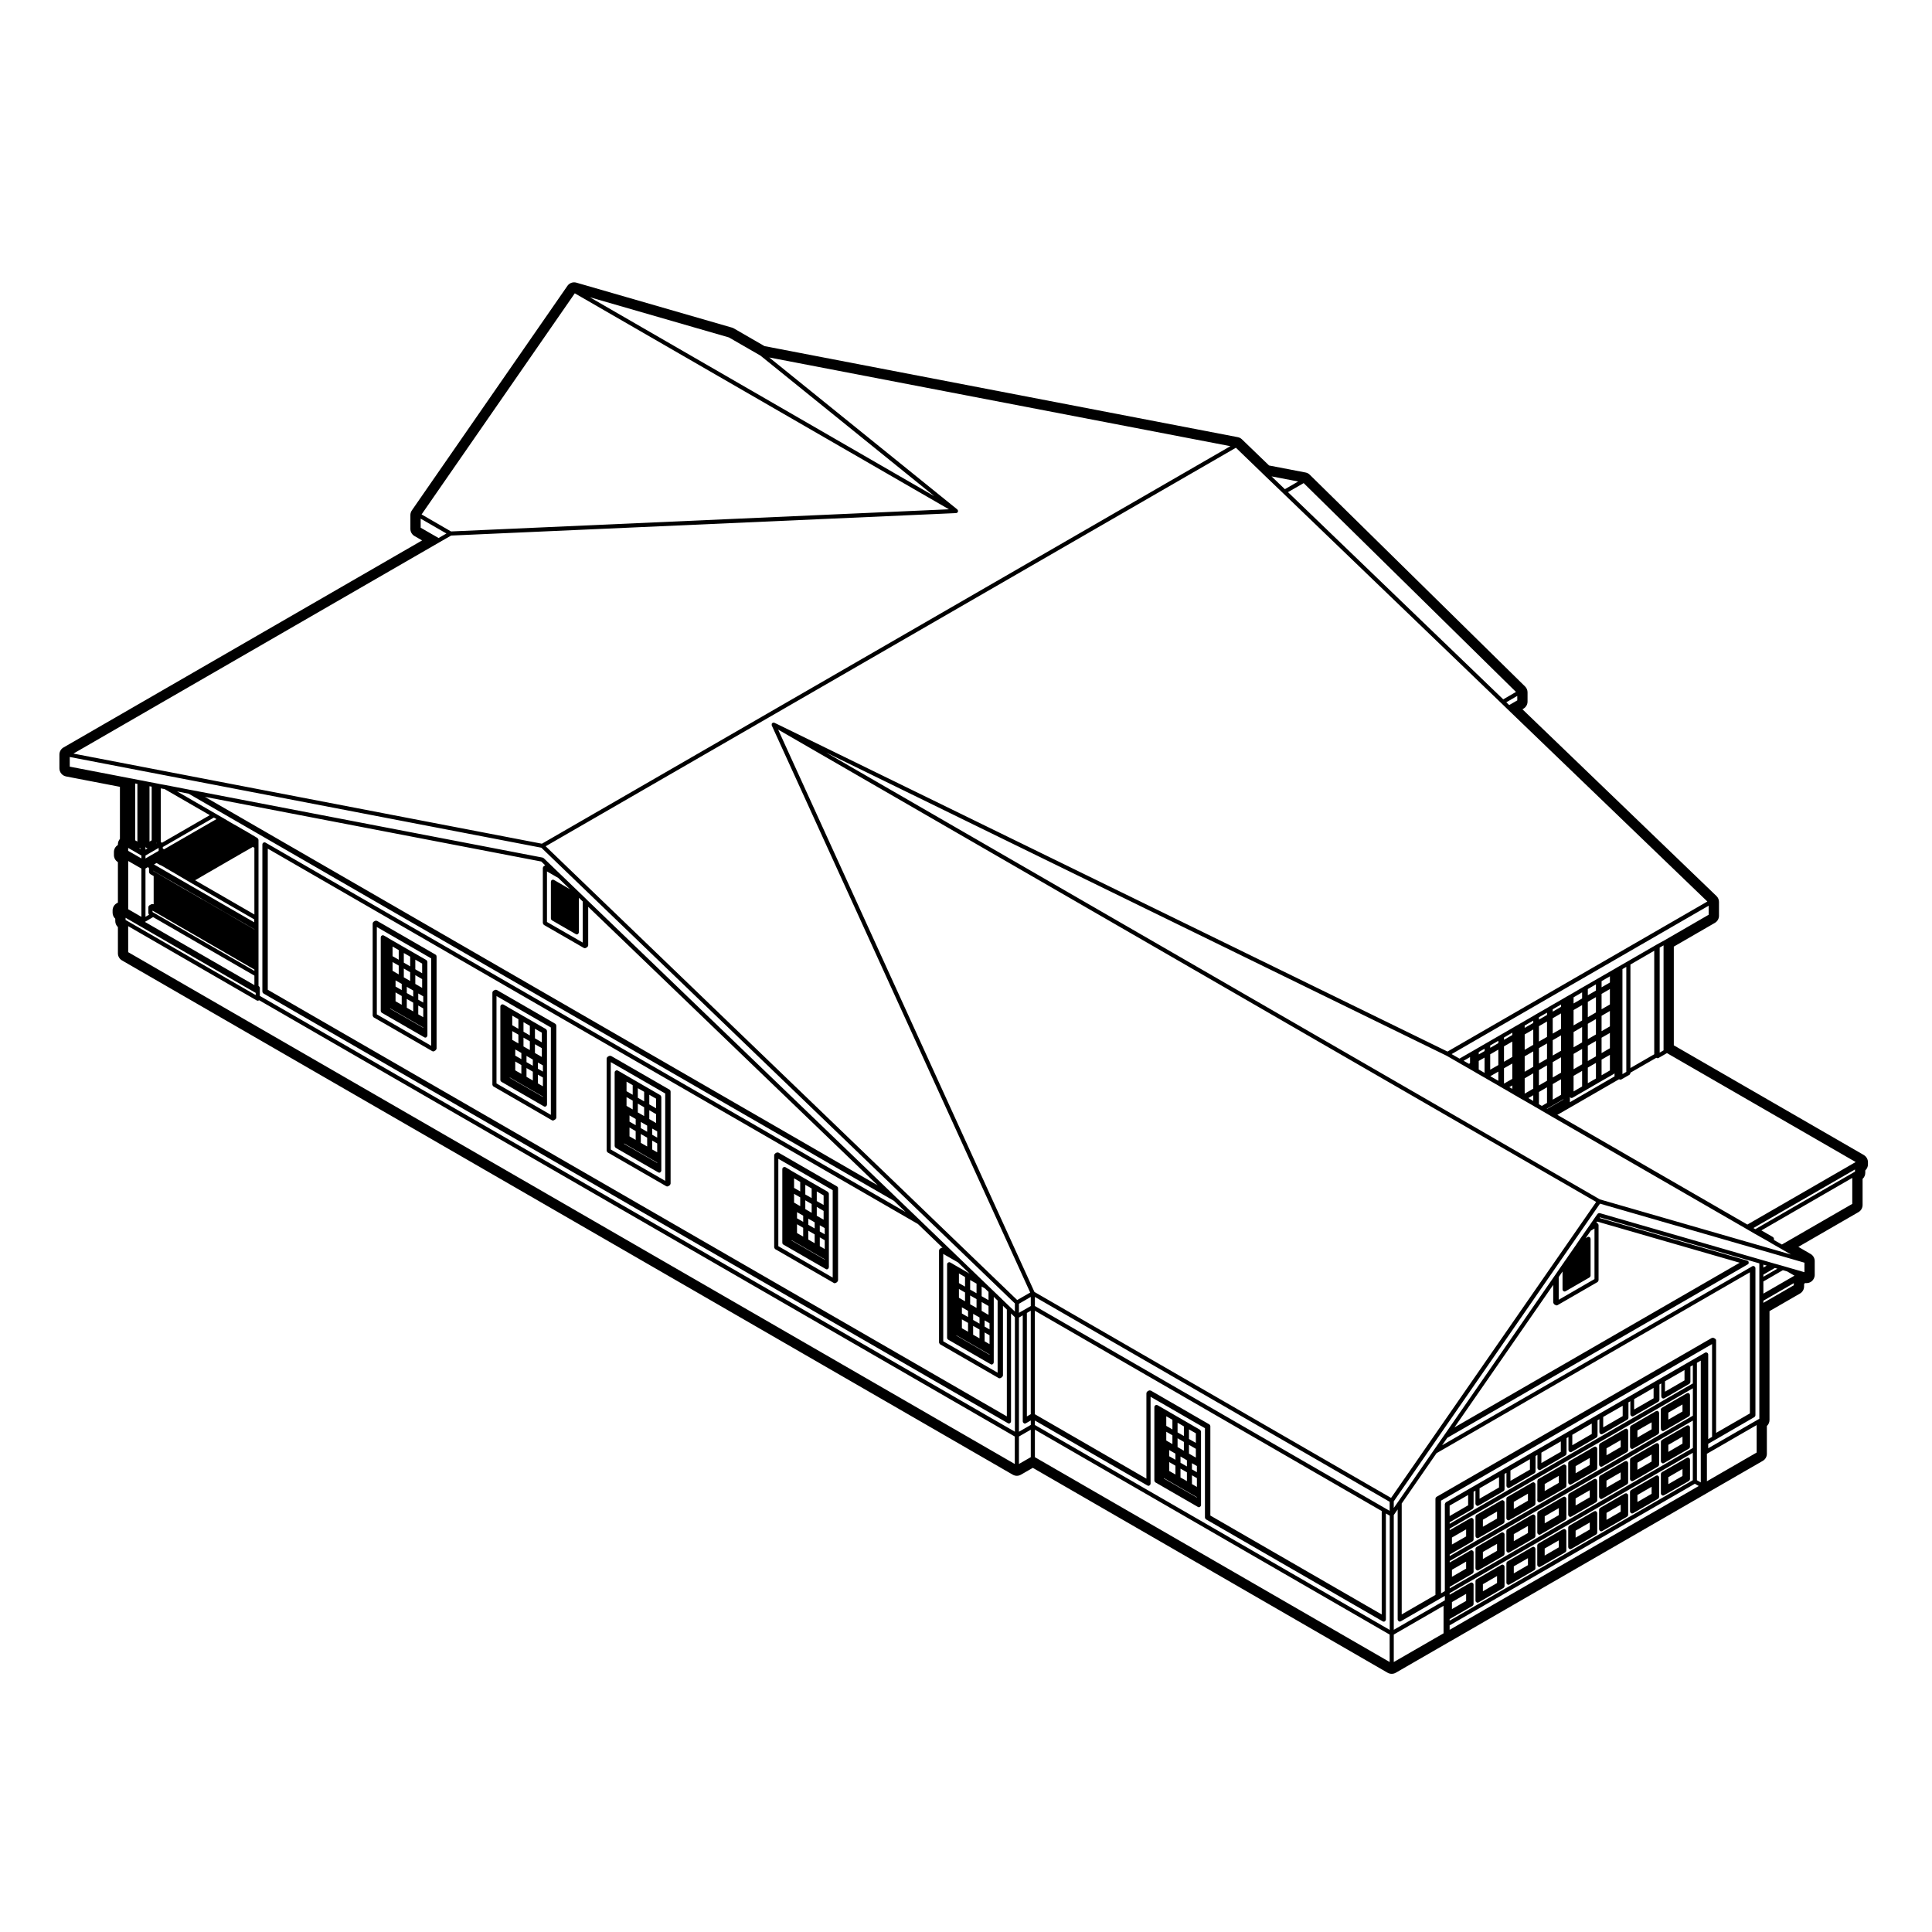 <?xml version="1.0" encoding="UTF-8"?>
<!-- Uploaded to: ICON Repo, www.iconrepo.com, Generator: ICON Repo Mixer Tools -->
<svg fill="#000000" width="800px" height="800px" version="1.1" viewBox="144 144 512 512" xmlns="http://www.w3.org/2000/svg">
 <g>
  <path d="m291.36 415.58c-0.012-0.031 0.004-0.059-0.012-0.082-0.012-0.02-0.039-0.02-0.055-0.039-0.031-0.039-0.059-0.07-0.098-0.102-0.02-0.02-0.02-0.039-0.047-0.059l-15.504-8.953c-0.02-0.012-0.051 0-0.07-0.012-0.07-0.031-0.133-0.031-0.211-0.031-0.07 0-0.125 0-0.191 0.039-0.02 0.012-0.051-0.012-0.074 0.012l-0.348 0.207c-0.02 0.012-0.02 0.039-0.039 0.051-0.039 0.039-0.066 0.059-0.098 0.102-0.016 0.031-0.047 0.031-0.055 0.051-0.016 0.02 0 0.051-0.012 0.07-0.02 0.051-0.031 0.09-0.035 0.137-0.004 0.02-0.023 0.039-0.023 0.059v24.414c0 0.031 0.023 0.039 0.023 0.07 0.004 0.07 0.039 0.117 0.074 0.188 0.039 0.059 0.066 0.105 0.125 0.156 0.02 0.02 0.02 0.039 0.047 0.059l15.496 8.953c0.086 0.051 0.18 0.07 0.273 0.07 0.102 0 0.195-0.02 0.289-0.082l0.348-0.207c0.02-0.02 0.02-0.039 0.039-0.059 0.047-0.031 0.07-0.07 0.102-0.105 0.016-0.02 0.047-0.02 0.055-0.039 0.012-0.02 0-0.051 0.012-0.07 0.016-0.051 0.023-0.082 0.035-0.125 0.004-0.031 0.023-0.039 0.023-0.07v-24.406c0-0.031-0.023-0.039-0.031-0.07-0.008-0.051-0.016-0.086-0.039-0.125zm-1.375 23.867-14.41-8.324v-23.156l14.41 8.324z"/>
  <path d="m259.65 397.27c-0.012-0.023 0-0.055-0.012-0.074-0.016-0.02-0.039-0.02-0.055-0.047-0.031-0.039-0.055-0.066-0.098-0.098-0.02-0.02-0.02-0.047-0.047-0.059l-15.508-8.953c-0.023-0.016-0.055 0-0.082-0.012-0.07-0.031-0.125-0.031-0.203-0.031-0.07 0-0.133 0-0.203 0.031-0.023 0.012-0.051 0-0.074 0.012l-0.348 0.215c-0.02 0.012-0.02 0.039-0.039 0.051-0.039 0.035-0.059 0.059-0.09 0.102-0.016 0.023-0.047 0.023-0.059 0.051-0.012 0.02 0 0.047-0.012 0.07-0.016 0.051-0.031 0.09-0.035 0.137 0 0.02-0.023 0.035-0.023 0.059v24.414c0 0.031 0.02 0.039 0.023 0.07 0.012 0.07 0.039 0.117 0.074 0.176 0.035 0.07 0.066 0.117 0.121 0.168 0.02 0.012 0.02 0.039 0.047 0.059l15.508 8.941c0.086 0.051 0.18 0.082 0.273 0.082 0.098 0 0.195-0.031 0.281-0.082l0.352-0.215c0.02-0.012 0.02-0.039 0.039-0.051 0.059-0.051 0.086-0.102 0.121-0.168 0.035-0.059 0.07-0.105 0.074-0.188 0-0.02 0.023-0.039 0.023-0.059v-24.406c0-0.031-0.023-0.039-0.031-0.07 0.008-0.047 0-0.086-0.02-0.125zm-1.375 23.875-14.414-8.324v-23.156l14.414 8.324z"/>
  <path d="m366.05 458.7c-0.012-0.031 0-0.059-0.012-0.082-0.016-0.031-0.039-0.031-0.059-0.051-0.023-0.031-0.055-0.059-0.098-0.09-0.02-0.02-0.02-0.051-0.047-0.059l-15.504-8.953c-0.023-0.02-0.055 0-0.082-0.02-0.066-0.031-0.121-0.031-0.191-0.031-0.074 0-0.141 0-0.211 0.039-0.02 0.012-0.051 0-0.074 0.012l-0.348 0.215c-0.02 0.012-0.02 0.039-0.039 0.051-0.039 0.031-0.059 0.059-0.09 0.102-0.016 0.02-0.047 0.02-0.059 0.039-0.012 0.031 0 0.059-0.012 0.082-0.016 0.051-0.031 0.09-0.035 0.137 0 0.02-0.023 0.039-0.023 0.059v24.414c0 0.02 0.02 0.039 0.023 0.07 0.012 0.07 0.039 0.117 0.074 0.176 0.035 0.07 0.066 0.117 0.121 0.168 0.02 0.012 0.02 0.039 0.047 0.051l15.504 8.953c0.086 0.059 0.18 0.082 0.273 0.082 0.098 0 0.191-0.031 0.281-0.082l0.348-0.215c0.02-0.012 0.02-0.039 0.039-0.051 0.055-0.051 0.086-0.105 0.117-0.168 0.035-0.059 0.07-0.117 0.082-0.188 0-0.02 0.023-0.031 0.023-0.059v-24.406c0-0.031-0.02-0.039-0.023-0.07 0.004-0.047-0.008-0.086-0.027-0.125zm-1.375 23.875-14.41-8.324v-23.156l14.41 8.324z"/>
  <path d="m321.66 433.05c-0.004-0.02 0.004-0.051-0.012-0.07-0.012-0.031-0.039-0.031-0.055-0.039-0.031-0.039-0.055-0.07-0.098-0.102-0.02-0.012-0.02-0.039-0.047-0.059l-15.504-8.941c-0.02-0.012-0.051 0-0.074-0.012-0.07-0.02-0.133-0.02-0.207-0.02-0.07 0-0.125 0-0.191 0.02-0.023 0.012-0.055 0-0.074 0.012l-0.363 0.215c-0.02 0.02-0.023 0.039-0.047 0.059-0.035 0.031-0.066 0.059-0.098 0.102-0.016 0.02-0.047 0.02-0.055 0.051-0.016 0.02 0 0.051-0.012 0.07-0.016 0.039-0.031 0.082-0.035 0.125-0.004 0.031-0.023 0.039-0.023 0.07v24.406c0 0.031 0.023 0.051 0.023 0.07 0.004 0.07 0.039 0.125 0.074 0.188 0.039 0.059 0.066 0.117 0.125 0.156 0.02 0.02 0.02 0.051 0.047 0.059l15.516 8.941c0.086 0.051 0.18 0.07 0.273 0.07 0.09 0 0.188-0.02 0.273-0.07l0.352-0.207c0.02-0.02 0.02-0.039 0.039-0.059 0.059-0.051 0.09-0.102 0.125-0.156 0.035-0.07 0.07-0.117 0.074-0.188 0.004-0.031 0.031-0.039 0.031-0.07v-24.414c0-0.031-0.023-0.039-0.031-0.07 0.008-0.051-0.008-0.094-0.027-0.137zm-1.371 23.891-14.426-8.312v-23.156l14.426 8.312z"/>
  <path d="m559.59 545.04v0.402c0 0.059 0.039 0.09 0.051 0.137 0.016 0.039-0.004 0.09 0.02 0.137 0.012 0.02 0.039 0.012 0.051 0.031 0.102 0.137 0.238 0.246 0.422 0.246 0.098 0 0.188-0.031 0.277-0.082l6.606-3.809c0.02-0.012 0.02-0.051 0.039-0.059 0.051-0.031 0.074-0.07 0.105-0.105 0.012-0.02 0.039-0.012 0.051-0.031 0.016-0.031 0-0.051 0.012-0.082 0.02-0.039 0.031-0.082 0.039-0.125 0-0.031 0.023-0.039 0.023-0.07v-5.195c0-0.059-0.039-0.09-0.055-0.137-0.012-0.051 0.004-0.102-0.02-0.137v-0.012c-0.016-0.02-0.047-0.02-0.059-0.039-0.047-0.059-0.102-0.082-0.156-0.117-0.07-0.039-0.117-0.07-0.188-0.082-0.023-0.012-0.039-0.031-0.07-0.031-0.051 0-0.086 0.051-0.125 0.059-0.051 0.012-0.102-0.012-0.145 0.012l-0.258 0.156-6.348 3.672c-0.02 0.02-0.02 0.051-0.039 0.059-0.02 0.02-0.051 0.02-0.074 0.039-0.016 0.012-0.016 0.051-0.023 0.059-0.02 0.02-0.039 0.02-0.055 0.039-0.016 0.02 0 0.051-0.012 0.082-0.02 0.039-0.035 0.07-0.047 0.117 0 0.031-0.031 0.059-0.031 0.09 0 0.012 0.012 0.012 0.012 0.02zm1.961-3.945 3.75-2.176v1.879l-3.75 2.168z"/>
  <path d="m575.97 535.58v0.414c0 0.051 0.039 0.082 0.055 0.125 0.016 0.047-0.004 0.102 0.02 0.137 0.012 0.02 0.039 0.02 0.055 0.039 0.102 0.137 0.238 0.238 0.414 0.238 0.102 0 0.188-0.02 0.277-0.07l6.606-3.828c0.023-0.02 0.031-0.051 0.051-0.059 0.039-0.039 0.07-0.07 0.102-0.105 0.012-0.02 0.039-0.012 0.051-0.031 0.016-0.031 0-0.051 0.012-0.082 0.02-0.051 0.031-0.082 0.039-0.125 0-0.031 0.031-0.051 0.031-0.07v-5.195c0-0.051-0.047-0.082-0.059-0.137-0.012-0.039 0.012-0.102-0.02-0.137-0.016-0.031-0.039-0.031-0.059-0.051-0.039-0.051-0.098-0.082-0.156-0.117-0.039-0.02-0.07-0.07-0.117-0.082-0.023-0.012-0.047 0.012-0.07 0.012-0.02-0.012-0.039-0.031-0.066-0.031-0.055 0-0.086 0.039-0.133 0.051-0.051 0.02-0.102-0.012-0.137 0.02l-0.012 0.012-6.594 3.82c-0.023 0.02-0.031 0.039-0.051 0.059s-0.051 0.012-0.07 0.031-0.02 0.051-0.035 0.07c-0.016 0.02-0.035 0.02-0.051 0.039-0.016 0.02 0 0.051-0.012 0.07-0.016 0.051-0.035 0.082-0.035 0.125-0.012 0.02-0.039 0.051-0.039 0.082 0 0.012 0.012 0.012 0.012 0.012l-0.004 4.766zm1.965-3.953 3.758-2.168v1.867l-3.758 2.18z"/>
  <path d="m584.15 530.86v0.395c0 0.059 0.039 0.09 0.055 0.137 0.012 0.039-0.012 0.09 0.02 0.137 0.012 0.02 0.039 0.012 0.051 0.031 0.102 0.137 0.238 0.246 0.422 0.246 0.09 0 0.188-0.02 0.273-0.082l6.613-3.82c0.02-0.012 0.02-0.039 0.047-0.051 0.047-0.039 0.066-0.07 0.105-0.105 0.012-0.02 0.039-0.012 0.051-0.031 0.012-0.02 0-0.051 0.012-0.082 0.02-0.039 0.031-0.082 0.039-0.125 0-0.031 0.023-0.051 0.023-0.07v-5.184c0-0.051-0.047-0.09-0.055-0.125-0.012-0.051 0.012-0.102-0.02-0.137v-0.012c-0.012-0.031-0.039-0.031-0.059-0.039-0.039-0.07-0.102-0.09-0.156-0.125-0.047-0.02-0.07-0.07-0.105-0.082-0.031-0.012-0.051 0.012-0.082 0-0.023 0-0.039-0.031-0.07-0.031-0.051 0-0.082 0.039-0.125 0.059-0.047 0.012-0.098-0.012-0.137 0.012l-0.348 0.195-0.004 0.012-6.266 3.613c-0.02 0.012-0.02 0.039-0.039 0.059-0.039 0.02-0.07 0.051-0.098 0.082-0.004 0.012-0.004 0.012-0.004 0.02-0.016 0.012-0.047 0.012-0.055 0.039-0.016 0.02-0.004 0.051-0.016 0.07-0.02 0.051-0.031 0.082-0.039 0.125 0 0.031-0.031 0.051-0.031 0.07 0 0.012 0.004 0.012 0.004 0.012l-0.004 4.789zm1.973-3.961 3.754-2.168v1.848l-3.754 2.188z"/>
  <path d="m543.27 555.19c0.012 0.02 0.039 0.02 0.055 0.039 0.102 0.125 0.242 0.238 0.418 0.238 0.098 0 0.188-0.031 0.277-0.082l6.606-3.82c0.02-0.012 0.023-0.039 0.047-0.059 0.047-0.031 0.07-0.059 0.102-0.102 0.016-0.02 0.039-0.012 0.051-0.031 0.016-0.02 0.004-0.059 0.016-0.082 0.02-0.051 0.031-0.09 0.039-0.137 0-0.02 0.023-0.039 0.023-0.07v-5.195c0-0.051-0.039-0.09-0.055-0.137-0.012-0.051 0.012-0.09-0.02-0.137-0.004-0.012 0-0.012-0.004-0.012-0.012-0.02-0.035-0.02-0.055-0.039-0.047-0.059-0.102-0.09-0.156-0.117-0.047-0.031-0.074-0.07-0.117-0.09-0.023 0-0.051 0.012-0.07 0.012-0.023 0-0.039-0.031-0.07-0.031-0.051 0-0.086 0.051-0.133 0.059-0.047 0.02-0.098-0.012-0.137 0.02h-0.008l-5.438 3.141-1.152 0.672c-0.031 0.012-0.031 0.039-0.051 0.059-0.039 0.031-0.066 0.051-0.102 0.09-0.012 0.02-0.039 0.02-0.055 0.039-0.016 0.031 0 0.059-0.012 0.082-0.02 0.051-0.035 0.09-0.035 0.137-0.012 0.031-0.031 0.039-0.031 0.07v5.207c0 0.059 0.039 0.09 0.051 0.137 0.008 0.039-0.012 0.102 0.016 0.141zm1.902-4.637 3.75-2.156v1.859l-3.75 2.156z"/>
  <path d="m543.27 546.63c0.012 0.02 0.039 0.012 0.055 0.031 0.102 0.137 0.242 0.246 0.418 0.246 0.098 0 0.188-0.031 0.277-0.082l6.606-3.82c0.02-0.02 0.023-0.051 0.047-0.059 0.047-0.031 0.07-0.059 0.102-0.105 0.016-0.012 0.039 0 0.051-0.031 0.016-0.02 0.004-0.051 0.016-0.07 0.02-0.051 0.031-0.09 0.039-0.137 0-0.031 0.023-0.039 0.023-0.07v-5.195c0-0.051-0.039-0.082-0.055-0.125-0.012-0.051 0.012-0.102-0.02-0.137v-0.012c-0.016-0.02-0.039-0.02-0.059-0.039-0.047-0.059-0.102-0.09-0.156-0.117-0.066-0.039-0.117-0.082-0.188-0.082-0.031 0-0.039-0.031-0.07-0.031-0.051 0-0.086 0.039-0.125 0.059-0.051 0.012-0.102-0.012-0.141 0.02l-6.606 3.82c-0.02 0.012-0.02 0.031-0.035 0.039-0.031 0.02-0.07 0.012-0.102 0.039-0.02 0.031-0.016 0.059-0.031 0.09-0.012 0.012-0.031 0.012-0.035 0.031-0.016 0.02 0 0.051-0.016 0.07-0.012 0.031-0.039 0.039-0.047 0.059-0.004 0.031 0.016 0.051 0.016 0.07-0.004 0.012-0.016 0.02-0.016 0.031-0.004 0.02-0.016 0.031-0.016 0.051v5.184c0 0.051 0.039 0.09 0.051 0.125 0.008 0.051-0.012 0.102 0.016 0.148zm1.902-4.621 3.75-2.176v1.867l-3.75 2.176z"/>
  <path d="m535.08 551.36c0.012 0.012 0.039 0.012 0.055 0.031 0.102 0.137 0.238 0.238 0.414 0.238 0.102 0 0.188-0.02 0.277-0.07l6.606-3.809c0.031-0.02 0.031-0.039 0.051-0.059 0.039-0.039 0.07-0.059 0.102-0.105 0.016-0.02 0.039-0.012 0.051-0.031 0.016-0.02 0-0.051 0.012-0.082 0.023-0.039 0.035-0.082 0.039-0.125 0.004-0.031 0.031-0.039 0.031-0.07v-5.195c0-0.051-0.039-0.082-0.055-0.125-0.016-0.047 0.004-0.102-0.02-0.137-0.016-0.02-0.047-0.02-0.055-0.051-0.051-0.059-0.105-0.09-0.168-0.117-0.059-0.039-0.105-0.07-0.176-0.082-0.031 0-0.047-0.031-0.074-0.031-0.055 0-0.086 0.039-0.133 0.059-0.047 0.012-0.098-0.012-0.137 0.02l-0.324 0.176-6.277 3.633c-0.02 0.012-0.02 0.031-0.039 0.039-0.02 0.012-0.051 0.012-0.066 0.031-0.004 0-0.004 0.012-0.004 0.012-0.02 0.02-0.02 0.051-0.035 0.07s-0.039 0.02-0.055 0.039c-0.012 0.02 0 0.051-0.012 0.082-0.02 0.051-0.035 0.09-0.039 0.137 0 0.02-0.031 0.039-0.031 0.07v5.184c0 0.051 0.039 0.09 0.059 0.137 0 0.039-0.02 0.082 0.004 0.133zm1.902-4.617 3.75-2.176v1.867l-3.75 2.168z"/>
  <path d="m559.66 537.18c0.012 0.012 0.039 0.012 0.055 0.031 0.098 0.137 0.238 0.246 0.418 0.246 0.098 0 0.188-0.031 0.277-0.09l6.606-3.809c0.02-0.02 0.02-0.051 0.039-0.059 0.047-0.031 0.074-0.07 0.105-0.117 0.012-0.012 0.039 0 0.051-0.02 0.016-0.031 0-0.059 0.012-0.082 0.02-0.051 0.031-0.082 0.039-0.125 0-0.031 0.023-0.039 0.023-0.07v-5.195c0-0.051-0.039-0.082-0.055-0.125-0.012-0.039 0.012-0.09-0.012-0.137h-0.012c-0.012-0.031-0.039-0.031-0.059-0.051-0.039-0.059-0.09-0.09-0.152-0.125-0.047-0.02-0.066-0.07-0.109-0.082-0.023-0.012-0.051 0.012-0.082 0.012-0.02-0.012-0.039-0.031-0.07-0.031-0.051 0-0.082 0.039-0.125 0.051-0.039 0.012-0.09-0.012-0.125 0.012l-0.363 0.207-0.004 0.012c-0.004 0-0.004-0.012-0.012 0l-3.496 2.023-2.746 1.582c-0.023 0.012-0.023 0.039-0.051 0.07-0.039 0.031-0.059 0.051-0.09 0.09-0.02 0.02-0.039 0.02-0.059 0.039-0.012 0.02 0 0.051-0.004 0.07-0.016 0.02-0.039 0.039-0.047 0.07-0.012 0.031 0.012 0.051 0.004 0.07-0.004 0.031-0.023 0.051-0.023 0.07v5.195c0 0.051 0.039 0.09 0.051 0.125 0.012 0.039-0.008 0.09 0.016 0.141zm1.895-4.633 3.75-2.176v1.867l-3.75 2.188z"/>
  <path d="m567.85 532.43c0.012 0.02 0.035 0.02 0.051 0.031 0.102 0.137 0.238 0.246 0.418 0.246 0.098 0 0.188-0.02 0.273-0.07l6.609-3.82c0.023-0.012 0.023-0.039 0.047-0.051 0.039-0.039 0.07-0.07 0.102-0.105 0.016-0.02 0.039-0.012 0.051-0.031 0.016-0.02 0-0.051 0.012-0.082 0.023-0.051 0.039-0.082 0.047-0.137 0.004-0.02 0.023-0.039 0.023-0.059v-5.203c0-0.051-0.039-0.09-0.059-0.137-0.012-0.051 0.012-0.102-0.02-0.137l-0.004-0.012v-0.012c-0.016-0.02-0.035-0.02-0.051-0.031-0.047-0.059-0.102-0.082-0.156-0.117-0.047-0.031-0.074-0.07-0.125-0.09-0.023 0-0.047 0.012-0.07 0.012-0.023 0-0.035-0.02-0.055-0.02-0.059 0-0.09 0.039-0.137 0.051-0.047 0.012-0.102 0-0.137 0.02l-0.266 0.156-6.34 3.652c-0.031 0.02-0.031 0.051-0.051 0.07-0.039 0.031-0.066 0.059-0.098 0.102-0.016 0.02-0.039 0.02-0.055 0.039-0.012 0.02 0 0.039-0.012 0.059-0.012 0.031-0.039 0.051-0.051 0.07-0.004 0.031 0.016 0.059 0.012 0.082 0 0.031-0.031 0.051-0.031 0.07v5.191c0 0.051 0.047 0.082 0.059 0.125 0 0.051-0.012 0.098 0.012 0.137zm1.891-4.613 3.758-2.168v1.848l-3.758 2.168z"/>
  <path d="m576.04 527.71c0.012 0.02 0.035 0.012 0.051 0.031 0.105 0.145 0.242 0.246 0.418 0.246 0.102 0 0.188-0.02 0.277-0.082l6.606-3.809c0.023-0.012 0.031-0.039 0.051-0.051 0.039-0.039 0.07-0.07 0.102-0.105 0.012-0.02 0.039-0.02 0.051-0.039 0.016-0.02 0-0.039 0.012-0.07 0.02-0.039 0.031-0.09 0.039-0.125 0-0.031 0.031-0.051 0.031-0.07v-5.215c0-0.051-0.047-0.09-0.059-0.125-0.012-0.059 0.012-0.102-0.016-0.145h-0.004v-0.012c-0.016-0.02-0.039-0.02-0.059-0.039-0.039-0.051-0.098-0.082-0.156-0.117-0.039-0.02-0.07-0.07-0.117-0.09-0.02 0-0.047 0.012-0.07 0.012-0.02 0-0.039-0.02-0.066-0.02-0.055 0-0.086 0.039-0.133 0.051-0.051 0.02-0.102-0.012-0.137 0.02l-0.012 0.012-6.594 3.82c-0.031 0.012-0.039 0.051-0.059 0.07-0.039 0.031-0.059 0.059-0.09 0.102-0.016 0.012-0.039 0.012-0.055 0.039-0.012 0.02 0 0.039-0.004 0.059-0.02 0.02-0.039 0.039-0.051 0.082-0.012 0.02 0.012 0.039 0.012 0.07-0.004 0.031-0.031 0.039-0.031 0.07v5.184c0 0.051 0.039 0.09 0.051 0.125 0.008 0.031-0.008 0.082 0.012 0.121zm1.895-4.625 3.758-2.156v1.848l-3.758 2.176z"/>
  <path d="m543.27 563.71c0.012 0.02 0.039 0.02 0.051 0.039 0.105 0.125 0.242 0.238 0.422 0.238 0.098 0 0.188-0.02 0.277-0.07l6.606-3.809c0.02-0.02 0.023-0.051 0.047-0.059 0.047-0.039 0.074-0.07 0.105-0.105 0.012-0.02 0.039-0.012 0.051-0.031 0.012-0.031 0-0.059 0.012-0.082 0.02-0.051 0.031-0.082 0.039-0.125 0-0.031 0.023-0.051 0.023-0.07v-5.195c0-0.051-0.039-0.082-0.055-0.125-0.012-0.051 0.012-0.102-0.02-0.137v-0.012c-0.004 0 0 0-0.004-0.012-0.012-0.02-0.035-0.02-0.055-0.039-0.047-0.051-0.102-0.082-0.156-0.105-0.047-0.031-0.074-0.082-0.121-0.09-0.023-0.012-0.047 0-0.066 0-0.023 0-0.039-0.02-0.07-0.02-0.051 0-0.082 0.039-0.125 0.051-0.051 0.02-0.102-0.012-0.141 0.02l-0.004 0.012h-0.004l-6.594 3.809c-0.02 0.012-0.023 0.031-0.039 0.051-0.02 0.012-0.051 0.012-0.066 0.031h-0.004c-0.016 0.02-0.016 0.051-0.035 0.07-0.012 0.02-0.039 0.02-0.055 0.051-0.016 0.02 0 0.051-0.016 0.07-0.02 0.051-0.031 0.09-0.031 0.137-0.012 0.031-0.031 0.039-0.031 0.07v5.188c0 0.051 0.039 0.09 0.051 0.125 0 0.039-0.016 0.078 0.008 0.125zm1.902-4.613 3.75-2.168v1.848l-3.75 2.176z"/>
  <path d="m559.66 554.28c0.012 0.02 0.039 0.012 0.055 0.031 0.098 0.137 0.238 0.238 0.418 0.238 0.098 0 0.188-0.02 0.277-0.07l6.606-3.828c0.02-0.012 0.02-0.039 0.039-0.051 0.051-0.039 0.074-0.082 0.105-0.117 0.012-0.012 0.039-0.012 0.051-0.031 0.016-0.02 0-0.051 0.012-0.07 0.02-0.051 0.031-0.09 0.039-0.125 0-0.031 0.023-0.051 0.023-0.082v-5.195c0-0.051-0.039-0.09-0.055-0.137-0.012-0.039 0.012-0.09-0.02-0.137-0.016-0.031-0.047-0.031-0.059-0.051-0.039-0.051-0.102-0.082-0.156-0.117-0.039-0.02-0.07-0.082-0.117-0.09-0.02 0-0.051 0.012-0.07 0.012-0.023 0-0.039-0.02-0.07-0.02-0.051 0-0.086 0.031-0.125 0.051-0.051 0.012-0.102-0.012-0.145 0.02l-0.215 0.125-6.387 3.688c-0.031 0.02-0.031 0.051-0.059 0.082-0.031 0.031-0.055 0.059-0.082 0.102-0.02 0.02-0.039 0.02-0.059 0.031-0.004 0.02 0 0.039-0.004 0.051-0.016 0.031-0.039 0.059-0.047 0.09-0.012 0.031 0.012 0.051 0.004 0.082-0.004 0.02-0.023 0.039-0.023 0.07v5.184c0 0.059 0.039 0.09 0.051 0.137 0.008 0.035-0.008 0.086 0.012 0.129zm1.895-4.637 3.75-2.168v1.859l-3.75 2.156z"/>
  <path d="m575.97 539.36v5.184c0 0.051 0.039 0.082 0.051 0.125 0.02 0.051 0 0.102 0.023 0.145 0.012 0.02 0.039 0.012 0.055 0.031 0.102 0.137 0.238 0.238 0.414 0.238 0.102 0 0.188-0.02 0.277-0.07l6.606-3.828c0.023-0.012 0.031-0.039 0.051-0.051 0.039-0.031 0.07-0.059 0.102-0.105 0.012-0.02 0.035-0.012 0.051-0.031 0.012-0.02 0-0.051 0.012-0.082 0.02-0.039 0.031-0.082 0.039-0.125 0-0.031 0.031-0.051 0.031-0.07l-0.004-5.199c0-0.051-0.047-0.09-0.059-0.125-0.012-0.051 0.012-0.102-0.016-0.145h-0.004c-0.012-0.02-0.039-0.02-0.059-0.039-0.039-0.059-0.09-0.09-0.156-0.125-0.066-0.031-0.109-0.07-0.188-0.082-0.031 0-0.039-0.031-0.066-0.031-0.055 0-0.086 0.051-0.133 0.059-0.004 0-0.012 0-0.016 0.012-0.047 0.012-0.086-0.012-0.121 0.02l-6.606 3.809c-0.023 0.012-0.023 0.039-0.047 0.059-0.023 0.012-0.055 0.012-0.074 0.031-0.02 0.02-0.02 0.051-0.039 0.082-0.012 0.012-0.031 0.012-0.039 0.031-0.016 0.031 0 0.051-0.012 0.082-0.016 0.02-0.047 0.039-0.051 0.059-0.012 0.02 0.012 0.039 0.004 0.051-0.004 0.031-0.035 0.059-0.035 0.082 0-0.02 0.008 0 0.008 0.012zm1.965 0.824 3.758-2.176v1.867l-3.758 2.168z"/>
  <path d="m584.15 534.61v5.195c0 0.051 0.039 0.09 0.055 0.125 0.012 0.051-0.012 0.102 0.02 0.137 0.012 0.02 0.039 0.02 0.051 0.039 0.102 0.125 0.238 0.238 0.422 0.238 0.09 0 0.188-0.02 0.266-0.07l6.621-3.797c0.02-0.012 0.02-0.039 0.047-0.07 0.047-0.02 0.066-0.059 0.102-0.102 0.016-0.012 0.035-0.012 0.051-0.031 0.016-0.02 0-0.051 0.012-0.07 0.02-0.051 0.035-0.09 0.047-0.137 0-0.031 0.023-0.039 0.023-0.07v-5.203c0-0.051-0.047-0.082-0.055-0.125-0.016-0.051 0.004-0.102-0.02-0.137v-0.012c-0.016-0.02-0.039-0.02-0.059-0.039-0.047-0.059-0.102-0.09-0.156-0.117-0.07-0.039-0.117-0.082-0.188-0.09-0.031 0-0.039-0.02-0.07-0.02-0.051 0-0.086 0.039-0.133 0.051-0.047 0.02-0.098-0.012-0.137 0.02h-0.004l-0.023 0.02-3.422 1.969-3.168 1.82c-0.02 0.02-0.02 0.039-0.039 0.059-0.02 0.012-0.055 0.012-0.07 0.031-0.02 0.012-0.016 0.039-0.031 0.07-0.016 0.02-0.039 0.02-0.051 0.039-0.02 0.02-0.004 0.051-0.02 0.07-0.004 0.031-0.039 0.039-0.047 0.07-0.004 0.02 0.016 0.039 0.004 0.059-0.004 0.027-0.035 0.047-0.027 0.078zm1.973 0.855 3.754-2.176v1.859l-3.754 2.168z"/>
  <path d="m551.4 544.98v5.195c0 0.051 0.039 0.09 0.055 0.137s-0.004 0.09 0.016 0.137c0.016 0.02 0.047 0.02 0.059 0.031 0.102 0.137 0.23 0.246 0.414 0.246 0.102 0 0.188-0.031 0.277-0.082l6.606-3.809c0.023-0.012 0.023-0.039 0.047-0.059 0.047-0.031 0.074-0.07 0.105-0.117 0.02-0.012 0.047 0 0.059-0.02 0.012-0.031 0-0.059 0.004-0.082 0.02-0.039 0.031-0.082 0.035-0.125 0-0.031 0.031-0.039 0.031-0.07v-5.195c0-0.051-0.039-0.09-0.055-0.125-0.012-0.051 0.012-0.09-0.016-0.137h-0.004c-0.016-0.031-0.047-0.031-0.055-0.051-0.051-0.059-0.102-0.09-0.156-0.125-0.039-0.02-0.07-0.07-0.109-0.09-0.023 0-0.055 0.012-0.074 0.012-0.031-0.012-0.051-0.031-0.074-0.031-0.047 0-0.074 0.039-0.121 0.051-0.047 0.02-0.09-0.012-0.133 0.02l-0.312 0.156c0 0.012 0 0.012-0.004 0.02 0 0-0.004-0.012-0.012 0l-6.297 3.641c-0.02 0.012-0.023 0.039-0.047 0.051-0.02 0.02-0.051 0.012-0.07 0.031-0.016 0.02-0.016 0.051-0.031 0.07-0.012 0.02-0.039 0.02-0.051 0.039s0 0.051-0.012 0.082c-0.012 0.031-0.047 0.031-0.051 0.059v0.012c-0.004 0.02 0.012 0.039 0.004 0.051-0.004 0.031-0.031 0.051-0.031 0.082 0-0.004 0.004-0.004 0.004-0.004zm1.965 0.855 3.742-2.176v1.859l-3.742 2.168z"/>
  <path d="m567.77 540.3v0.414c0 0.051 0.047 0.09 0.059 0.137 0.012 0.039-0.012 0.09 0.02 0.137 0.012 0.012 0.035 0.012 0.051 0.02 0.102 0.145 0.238 0.258 0.418 0.258 0.098 0 0.188-0.031 0.273-0.082l6.609-3.82c0.023 0 0.023-0.039 0.047-0.051 0.047-0.039 0.07-0.07 0.105-0.117 0.016-0.012 0.047-0.012 0.055-0.031 0.012-0.02 0-0.051 0.012-0.07 0.016-0.039 0.031-0.082 0.035-0.125 0.004-0.031 0.023-0.051 0.023-0.07v-5.195c0-0.051-0.039-0.09-0.059-0.137-0.012-0.051 0.012-0.09-0.02-0.137-0.012-0.02-0.039-0.02-0.051-0.039-0.051-0.051-0.102-0.09-0.16-0.125-0.066-0.031-0.109-0.059-0.188-0.07-0.023-0.012-0.039-0.031-0.066-0.031-0.059 0-0.09 0.039-0.137 0.059-0.051 0.012-0.102-0.012-0.137 0.02l-0.266 0.145-6.34 3.672c-0.02 0-0.02 0.031-0.039 0.051-0.012 0-0.039 0-0.051 0.012v0.012c-0.023 0.02-0.031 0.051-0.051 0.07-0.016 0.02-0.039 0.02-0.055 0.039-0.016 0.031-0.004 0.059-0.016 0.082-0.02 0.051-0.031 0.09-0.039 0.137 0 0.02-0.016 0.031-0.02 0.039 0 0.012-0.012 0.02-0.012 0.039v4.762zm1.965-3.922 3.758-2.188v1.867l-3.758 2.168z"/>
  <path d="m535.08 559.91c0.012 0.02 0.039 0.02 0.055 0.031 0.102 0.137 0.238 0.246 0.414 0.246 0.102 0 0.188-0.02 0.277-0.07l6.606-3.82c0.031-0.012 0.031-0.039 0.051-0.059 0.039-0.031 0.07-0.059 0.102-0.102 0.012-0.02 0.039-0.012 0.051-0.031 0.012-0.02 0-0.051 0.012-0.082 0.02-0.051 0.035-0.082 0.039-0.137 0.004-0.02 0.031-0.039 0.031-0.059v-5.215c0-0.059-0.047-0.102-0.059-0.145-0.012-0.039 0.012-0.09-0.02-0.137-0.012-0.02-0.039-0.02-0.055-0.039-0.047-0.059-0.105-0.09-0.168-0.117-0.066-0.039-0.109-0.07-0.18-0.082-0.023 0-0.039-0.031-0.066-0.031-0.055 0-0.09 0.051-0.141 0.059-0.039 0.02-0.098-0.012-0.137 0.02l-0.324 0.195-0.004 0.012h-0.016l-1.914 1.113-4.332 2.5c-0.031 0.02-0.031 0.051-0.055 0.07-0.039 0.031-0.066 0.059-0.098 0.102-0.012 0.02-0.039 0.02-0.051 0.039-0.016 0.02 0 0.039-0.012 0.07-0.012 0.02-0.039 0.039-0.051 0.07-0.004 0.02 0.016 0.051 0.012 0.07 0 0.031-0.031 0.039-0.031 0.07v5.191c0 0.039 0.039 0.082 0.059 0.125 0 0.055-0.02 0.09 0.004 0.141zm1.902-4.633 3.75-2.144v1.848l-3.75 2.168z"/>
  <path d="m567.85 549.55c0.012 0.02 0.035 0.012 0.051 0.031 0.102 0.137 0.238 0.238 0.418 0.238 0.098 0 0.188-0.02 0.273-0.07l6.609-3.809c0.023-0.02 0.023-0.051 0.047-0.059 0.039-0.031 0.07-0.059 0.102-0.105 0.016-0.012 0.039 0 0.051-0.031 0.016-0.02 0-0.051 0.012-0.07 0.023-0.051 0.039-0.09 0.047-0.137 0.004-0.031 0.023-0.039 0.023-0.07l-0.004-5.211c0-0.051-0.039-0.082-0.051-0.125-0.016-0.051 0.004-0.102-0.02-0.137-0.016-0.031-0.047-0.031-0.059-0.051-0.051-0.059-0.102-0.09-0.16-0.117-0.066-0.039-0.109-0.07-0.18-0.082-0.031 0-0.039-0.031-0.07-0.031-0.055 0-0.09 0.039-0.133 0.051-0.047 0.02-0.098-0.012-0.141 0.02l-0.258 0.145-6.348 3.672c-0.031 0.012-0.031 0.051-0.051 0.059-0.039 0.039-0.066 0.059-0.098 0.102-0.016 0.02-0.039 0.02-0.055 0.039-0.012 0.02 0 0.039-0.012 0.059-0.012 0.031-0.039 0.051-0.051 0.082-0.004 0.031 0.016 0.051 0.012 0.07 0 0.031-0.031 0.051-0.031 0.082v5.184c0 0.051 0.047 0.09 0.059 0.137 0.004 0.035-0.008 0.086 0.016 0.137zm1.891-4.625 3.758-2.168v1.848l-3.758 2.168z"/>
  <path d="m551.46 559c0.016 0.02 0.047 0.012 0.059 0.031 0.102 0.137 0.23 0.246 0.414 0.246 0.102 0 0.188-0.031 0.277-0.082l6.606-3.82c0.023-0.012 0.023-0.039 0.047-0.051 0.047-0.039 0.074-0.082 0.105-0.117 0.02-0.02 0.047-0.012 0.059-0.031 0.012-0.02 0-0.051 0.004-0.07 0.02-0.051 0.031-0.082 0.035-0.125 0-0.031 0.031-0.051 0.031-0.082v-5.184c0-0.051-0.039-0.07-0.051-0.117-0.012-0.039 0.012-0.09-0.012-0.125-0.02-0.02-0.051-0.031-0.07-0.051-0.039-0.059-0.098-0.102-0.156-0.137-0.059-0.039-0.105-0.059-0.176-0.07-0.031-0.012-0.051-0.039-0.086-0.039-0.047 0-0.082 0.039-0.121 0.051-0.039 0.012-0.09-0.012-0.125 0.012l-0.309 0.168h-0.012c-0.004 0.012-0.012 0-0.016 0.012h-0.004-0.012v0.012l-0.023 0.012c-0.004 0.012-0.016 0-0.02 0.012l-2.793 1.613-3.449 1.996c-0.023 0.012-0.023 0.051-0.051 0.07-0.039 0.031-0.066 0.051-0.09 0.09-0.02 0.02-0.047 0.02-0.059 0.051-0.012 0.02 0 0.039-0.004 0.059-0.016 0.031-0.039 0.039-0.051 0.07-0.012 0.031 0.012 0.051 0.012 0.082-0.004 0.02-0.031 0.039-0.031 0.07v5.184c0 0.059 0.039 0.09 0.055 0.137 0.016 0.027 0 0.078 0.016 0.125zm1.898-4.633 3.742-2.156v1.848l-3.742 2.176z"/>
  <path d="m535.08 568.45c0.016 0.031 0.039 0.02 0.055 0.039 0.102 0.137 0.238 0.238 0.414 0.238 0.102 0 0.191-0.02 0.277-0.07l6.606-3.828c0.031-0.012 0.031-0.039 0.051-0.051 0.039-0.039 0.07-0.07 0.102-0.117 0.02-0.02 0.047-0.012 0.055-0.031 0.016-0.02 0-0.051 0.012-0.07 0.02-0.051 0.031-0.09 0.035-0.125 0.004-0.031 0.031-0.051 0.031-0.07v-5.195c0-0.051-0.039-0.09-0.055-0.125-0.016-0.051 0.004-0.102-0.02-0.145h-0.004s0-0.012-0.004-0.012c-0.012-0.02-0.035-0.02-0.051-0.039-0.047-0.051-0.105-0.082-0.16-0.117-0.047-0.02-0.07-0.07-0.109-0.082-0.023-0.012-0.055 0-0.082 0-0.023 0-0.035-0.031-0.059-0.031-0.055 0-0.086 0.051-0.133 0.059-0.047 0.02-0.098 0-0.137 0.02l-0.324 0.188-6.277 3.641c-0.023 0.012-0.031 0.039-0.051 0.059-0.02 0.02-0.051 0.02-0.07 0.039h-0.012c-0.012 0.02-0.012 0.039-0.02 0.059-0.016 0.02-0.039 0.02-0.051 0.039-0.02 0.02 0 0.051-0.012 0.07-0.012 0.031-0.039 0.039-0.051 0.07-0.012 0.02 0.012 0.051 0.012 0.07 0 0.031-0.031 0.039-0.031 0.07v5.184c0 0.051 0.039 0.09 0.059 0.125 0 0.051-0.02 0.098 0.004 0.141zm1.902-4.617 3.75-2.176v1.859l-3.75 2.188z"/>
  <path d="m584.15 522.3v0.422c0 0.051 0.039 0.09 0.055 0.125 0.012 0.051-0.012 0.102 0.02 0.145 0.012 0.02 0.039 0.02 0.055 0.031 0.098 0.137 0.238 0.246 0.418 0.246 0.09 0 0.188-0.031 0.273-0.082l6.613-3.828c0.02-0.012 0.02-0.039 0.047-0.059 0.047-0.031 0.066-0.059 0.105-0.102 0.012-0.02 0.039-0.012 0.051-0.039 0.012-0.02 0-0.051 0.012-0.07 0.02-0.051 0.031-0.09 0.039-0.137 0-0.02 0.023-0.039 0.023-0.059v-5.203c0-0.059-0.047-0.09-0.055-0.137-0.012-0.039 0.004-0.09-0.02-0.137h-0.004v-0.012c-0.016-0.02-0.039-0.02-0.055-0.039-0.047-0.051-0.102-0.082-0.156-0.117-0.051-0.02-0.074-0.07-0.121-0.09-0.023 0-0.047 0.02-0.066 0.012-0.031 0-0.039-0.031-0.07-0.031-0.051 0-0.086 0.039-0.125 0.059-0.051 0.012-0.102-0.012-0.141 0.02l-0.004 0.012h-0.004l-2.574 1.477-0.504 0.297-0.176 0.102h-0.004l-0.754 0.453-0.074 0.039-0.395 0.227-0.145 0.07c-0.012 0.012-0.012 0.02-0.02 0.031h-0.031l-0.574 0.352c-0.004 0.012-0.012 0-0.016 0-0.012 0.012-0.012 0.012-0.02 0.02l-0.031 0.012c-0.004 0-0.004 0.012-0.012 0.02-0.02 0.012-0.039 0-0.051 0.012l-0.137 0.082-0.012 0.012-0.02 0.012c-0.012 0-0.004 0.02-0.012 0.02-0.012 0.012-0.012 0-0.016 0.012h-0.031l-0.004 0.012-0.031 0.012h-0.012v0.012l-0.012 0.012-0.031 0.012c-0.004 0-0.004 0.012-0.012 0.02-0.012 0-0.02-0.012-0.031 0-0.016 0.012-0.016 0.031-0.031 0.039h-0.031l-0.078 0.062s-0.012-0.012-0.016 0c-0.004 0-0.004 0.012-0.012 0.012h-0.016c-0.012 0-0.012 0.012-0.016 0.012-0.012 0.012-0.016 0-0.023 0l-0.176 0.102s0 0.012-0.004 0.012h-0.004l-0.441 0.258-0.039 0.023c-0.02 0.012-0.02 0.039-0.031 0.051-0.031 0.012-0.059 0.012-0.082 0.031-0.02 0.02-0.016 0.051-0.031 0.07-0.016 0.02-0.039 0.02-0.051 0.039-0.02 0.02-0.004 0.051-0.016 0.07s-0.035 0.039-0.047 0.059c-0.012 0.039 0.012 0.059 0 0.09 0 0.031-0.023 0.039-0.023 0.07v0.012s-0.004 0-0.004 0.012h0.004l0.004 4.723zm1.973-3.934 3.754-2.168v1.859l-3.754 2.156z"/>
  <path d="m551.4 541.22v0.402c0 0.051 0.039 0.082 0.055 0.125 0.016 0.047-0.004 0.102 0.016 0.137 0.016 0.02 0.047 0.02 0.059 0.039 0.102 0.125 0.23 0.238 0.414 0.238 0.102 0 0.188-0.02 0.277-0.07l6.606-3.809c0.023-0.02 0.023-0.039 0.047-0.059 0.047-0.039 0.074-0.07 0.105-0.105 0.012-0.02 0.039-0.012 0.051-0.039 0.02-0.02 0-0.039 0.012-0.07 0.02-0.039 0.035-0.082 0.039-0.125 0-0.031 0.031-0.039 0.031-0.07v-5.195c0-0.051-0.039-0.082-0.055-0.125-0.016-0.047 0.004-0.09-0.023-0.137v-0.012c-0.012-0.02-0.039-0.02-0.055-0.039-0.047-0.059-0.102-0.09-0.16-0.117-0.059-0.039-0.109-0.07-0.176-0.082-0.031-0.012-0.051-0.031-0.074-0.031-0.055 0-0.086 0.039-0.133 0.059-0.051 0.012-0.102-0.012-0.137 0.012l-6.609 3.809c-0.016 0.012-0.016 0.031-0.023 0.039-0.039 0.031-0.082 0.02-0.109 0.051-0.02 0.031-0.02 0.07-0.035 0.102-0.012 0-0.02 0-0.02 0.012-0.012 0.02 0 0.051-0.012 0.07v0.012c-0.02 0.039-0.039 0.07-0.047 0.105-0.004 0.031-0.031 0.051-0.031 0.09 0 0.012 0.004 0.012 0.004 0.012l-0.004 4.773zm1.965-3.945 3.742-2.168v1.859l-3.742 2.168z"/>
  <path d="m462.18 523.12c-0.039-0.059-0.07-0.117-0.121-0.156-0.02-0.02-0.023-0.051-0.047-0.059l-9.848-5.699-0.105-0.059h-0.004l-0.309-0.188c0-0.012-0.004 0-0.012-0.012h-0.012l-0.137-0.09h-0.004l-0.105-0.051h-0.012c-0.004-0.012-0.004-0.012-0.012-0.012l-0.168-0.09-0.188-0.117h-0.012v-0.012l-0.352-0.195c-0.047-0.031-0.09-0.012-0.137-0.02-0.047-0.012-0.082-0.059-0.133-0.059-0.023 0-0.047 0.031-0.066 0.031-0.082 0.012-0.125 0.039-0.188 0.082-0.07 0.039-0.117 0.059-0.16 0.125-0.016 0.012-0.047 0.012-0.059 0.039-0.023 0.051-0.004 0.102-0.02 0.137-0.016 0.051-0.055 0.09-0.055 0.137v19.531c0 0.031 0.031 0.039 0.031 0.07 0.004 0.051 0.02 0.09 0.039 0.137 0.012 0.031 0 0.051 0.012 0.082 0.016 0.02 0.039 0.012 0.051 0.02 0.031 0.051 0.059 0.082 0.102 0.105 0.02 0.02 0.023 0.051 0.051 0.059l11.266 6.504c0.086 0.051 0.176 0.07 0.266 0.07 0.188 0 0.324-0.105 0.422-0.246 0.012-0.012 0.039-0.012 0.051-0.031 0.031-0.051 0.012-0.09 0.02-0.137 0.016-0.051 0.059-0.09 0.059-0.125v-19.535c0-0.02-0.031-0.039-0.031-0.059-0.008-0.059-0.035-0.109-0.074-0.18zm-3.086-0.324 1.82 1.043v2.539l-1.82-1.031zm0 4.102 1.82 1.055v2.332l-1.82-1.055zm-2.25 4.746v-1.652l1.699 0.992v1.633zm1.699 2.539v2.332l-1.699-0.973v-2.344zm-2.477-13.141 1.676 0.961v2.551l-1.676-0.961zm0 4.109 1.676 0.973v2.332l-1.676-0.973zm-2.207 4.769v-1.633l1.637 0.945v1.621zm1.645 2.508v2.332l-1.637-0.938v-2.352zm-2.43-13.102 1.629 0.938v2.551l-1.629-0.945zm0 6.266v-2.164l1.629 0.938v2.332l-1.629-0.945zm8.117 15.27-8.762-5.047v-0.102l8.762 5.059zm0-2.805-1.309-0.766v-2.324l1.309 0.754zm0-3.906-1.309-0.754v-1.633l1.309 0.746z"/>
  <path d="m276.66 430.42c0.004 0.031-0.004 0.051 0.012 0.082 0.012 0.02 0.035 0.012 0.051 0.031 0.031 0.039 0.059 0.07 0.102 0.105 0.02 0.012 0.02 0.039 0.047 0.051l11.281 6.516c0.086 0.051 0.18 0.07 0.273 0.07 0.188 0 0.316-0.105 0.418-0.246 0.012-0.012 0.039 0 0.051-0.031 0.023-0.039 0.004-0.09 0.02-0.137 0.012-0.051 0.051-0.082 0.051-0.125v-3.754l-0.008-0.137v-15.648c0-0.031-0.023-0.051-0.023-0.07-0.012-0.07-0.039-0.117-0.074-0.188-0.035-0.059-0.066-0.105-0.121-0.156-0.02-0.02-0.02-0.039-0.047-0.059l-9.871-5.688-0.098-0.059-0.309-0.195h-0.012c-0.004 0-0.004-0.012-0.004-0.012l-0.141-0.082c-0.012-0.012-0.023 0-0.039 0-0.012-0.012-0.016-0.031-0.031-0.039l-0.055-0.02-0.152-0.09-0.211-0.125h-0.004c-0.004 0-0.004-0.012-0.004-0.012l-0.352-0.195c-0.047-0.02-0.09-0.012-0.137-0.02-0.047-0.012-0.082-0.051-0.133-0.051-0.023 0-0.047 0.031-0.07 0.031-0.07 0.012-0.121 0.039-0.18 0.082-0.066 0.031-0.117 0.07-0.16 0.117-0.016 0.031-0.047 0.031-0.059 0.051-0.023 0.039-0.004 0.09-0.016 0.137-0.012 0.051-0.055 0.082-0.055 0.125v19.531c0 0.031 0.023 0.051 0.031 0.082-0.008 0.047 0.008 0.086 0.027 0.125zm11.211 1.469-0.734-0.434-0.578-0.332v-2.332l1.316 0.754zm-0.359 1.25-7.68-4.43zm-6.969-5.484v-2.352l1.621 0.953v2.332zm2.984 1.715v-2.332l1.676 0.973v2.332zm4.344-1.387-1.316-0.754v-1.641l1.316 0.754zm-2.102-11.355 1.824 1.043v2.551l-1.824-1.055zm0 4.102 1.824 1.043v2.332l-1.824-1.043zm-0.566 5.707-1.676-0.961v-1.648l1.676 0.973zm-2.473-11.551 1.684 0.961v2.551l-1.684-0.984zm0 4.094 1.684 0.973v2.324l-1.684-0.961zm-0.562 5.703-1.621-0.926v-1.641l1.621 0.938zm-2.418-11.531 1.629 0.938v2.551l-1.629-0.945zm0 6.262v-2.16l1.629 0.938v2.332l-1.629-0.945zm-0.656 10.133 8.777 5.059v0.09l-8.777-5.066z"/>
  <path d="m244.96 412.12c0.012 0.02 0 0.051 0.012 0.082 0.012 0.02 0.035 0.012 0.051 0.031 0.031 0.039 0.055 0.07 0.102 0.102 0.02 0.012 0.02 0.039 0.047 0.059l11.281 6.504c0.086 0.059 0.18 0.082 0.273 0.082 0.18 0 0.316-0.105 0.418-0.246 0.012-0.02 0.039-0.012 0.051-0.031 0.023-0.039 0.004-0.09 0.02-0.137 0.016-0.047 0.055-0.082 0.055-0.125v-3.914l-0.008-3.598v-12.035c0-0.031-0.023-0.051-0.031-0.074-0.012-0.074-0.039-0.117-0.074-0.18-0.035-0.059-0.066-0.109-0.125-0.16-0.02-0.016-0.02-0.039-0.047-0.059l-9.855-5.672-0.117-0.082-0.293-0.188h-0.023c-0.004-0.012-0.004-0.02-0.016-0.02l-0.121-0.066-0.039-0.035c-0.016-0.012-0.035 0-0.051-0.012-0.02-0.012-0.02-0.035-0.039-0.047l-0.18-0.082-0.176-0.109h-0.012c-0.004 0-0.004-0.012-0.012-0.012l-0.348-0.195c-0.047-0.023-0.098-0.012-0.137-0.02-0.047-0.012-0.082-0.051-0.125-0.051-0.031 0-0.047 0.023-0.074 0.023-0.07 0.016-0.121 0.047-0.18 0.086-0.059 0.031-0.117 0.066-0.16 0.117-0.016 0.023-0.047 0.031-0.059 0.051-0.02 0.039-0.004 0.09-0.016 0.137s-0.051 0.082-0.051 0.125v19.531c0 0.031 0.023 0.051 0.023 0.07 0 0.062 0.016 0.098 0.035 0.148zm11.207 1.457-1.324-0.766v-2.336l1.324 0.766zm0-3.894-1.324-0.754v-1.652l1.324 0.766zm-2.106-11.363 1.812 1.039v2.555l-1.812-1.047zm0 4.106 1.812 1.047v2.328l-1.812-1.047zm-2.254 4.746v-1.652l1.699 0.984v1.633zm1.695 2.539v2.324l-1.699-0.973v-2.332zm-2.488-13.148 1.688 0.969v2.562l-1.688-0.984zm0 4.102 1.688 0.984v2.324l-1.688-0.977zm-2.188 4.785v-1.637l1.637 0.938v1.637zm1.633 2.5v2.332l-1.637-0.938v-2.344zm-2.426-13.109 1.633 0.941v2.559l-1.633-0.945zm0 6.266v-2.16l1.633 0.941v2.332l-1.633-0.945zm-0.652 10.129 8.793 5.059v0.09l-8.793-5.059z"/>
  <path d="m351.36 473.55c0.012 0.031 0 0.051 0.012 0.082 0.012 0.02 0.035 0.012 0.051 0.02 0.031 0.039 0.059 0.082 0.102 0.105 0.02 0.02 0.02 0.039 0.047 0.059l11.27 6.492c0.086 0.051 0.18 0.082 0.273 0.082 0.18 0 0.316-0.105 0.418-0.246 0.016-0.02 0.047-0.012 0.055-0.031 0.023-0.051 0.004-0.09 0.016-0.137 0.016-0.051 0.055-0.09 0.055-0.125v-19.539c0-0.02-0.023-0.039-0.031-0.07-0.012-0.07-0.039-0.117-0.074-0.176-0.039-0.07-0.066-0.117-0.125-0.168-0.02-0.012-0.02-0.039-0.039-0.051l-9.848-5.68v-0.012l-0.117-0.07h-0.004v-0.012l-0.301-0.188h-0.012c-0.004 0-0.004 0-0.004-0.012l-0.141-0.082h-0.004l-0.082-0.051-0.172-0.09-0.211-0.125c0-0.012-0.004 0-0.012-0.012l-0.352-0.207c-0.047-0.02-0.09 0-0.133-0.012-0.047-0.012-0.082-0.051-0.133-0.051-0.023 0-0.047 0.02-0.07 0.031-0.07 0.012-0.121 0.039-0.18 0.07-0.066 0.039-0.117 0.07-0.168 0.125-0.016 0.02-0.047 0.02-0.055 0.051-0.023 0.039-0.004 0.09-0.016 0.125-0.016 0.059-0.055 0.09-0.055 0.137v19.531c0 0.031 0.023 0.039 0.031 0.07-0.027 0.074-0.012 0.113 0.008 0.164zm11.199 1.465-0.039-0.031-1.266-0.734v-2.332l1.309 0.754v2.344zm0-3.918-1.309-0.754v-1.621l1.309 0.734zm-2.106-11.355 1.812 1.043v2.539l-1.812-1.031zm0 4.106 1.812 1.055v2.324l-1.812-1.043zm-2.246 4.731v-1.621l1.688 0.973v1.621zm1.688 2.551v2.332l-1.688-0.973v-2.344zm-2.481-13.137 1.684 0.961v2.551l-1.684-0.961zm0 4.102 1.684 0.984v2.324l-1.684-0.973zm-0.023 11.398 0.969 0.551-1.043-0.598zm-0.262-0.156-2.609-1.508 2.609 1.508c-0.004 0-0.004 0 0 0zm-1.91-2.57v-2.332l1.633 0.945v2.332zm1.637-2.965-1.633-0.938v-1.633l1.633 0.938zm-2.418-11.531 1.629 0.945v2.527l-1.629-0.938zm0 6.269v-2.164l1.629 0.938v2.332l-1.629-0.945zm-0.656 10.125 8.781 5.059v0.09l-8.781-5.066z"/>
  <path d="m306.95 447.91c0.012 0.02 0 0.051 0.012 0.082 0.012 0.02 0.035 0.012 0.051 0.02 0.031 0.051 0.059 0.082 0.102 0.117 0.02 0.012 0.02 0.039 0.047 0.059l11.281 6.504c0.086 0.051 0.18 0.082 0.273 0.082 0.188 0 0.324-0.105 0.418-0.246 0.016-0.02 0.039-0.012 0.051-0.031 0.023-0.039 0.004-0.102 0.016-0.137 0.016-0.051 0.055-0.082 0.055-0.137v-19.52c0-0.031-0.023-0.051-0.031-0.07-0.012-0.082-0.039-0.125-0.074-0.188-0.035-0.07-0.066-0.117-0.121-0.168-0.02-0.012-0.02-0.039-0.047-0.051l-9.863-5.707-0.109-0.07c-0.004 0 0-0.012-0.004-0.012l-0.312-0.168-0.121-0.082-0.098-0.059c-0.004-0.012-0.016 0-0.02 0-0.004-0.012-0.004-0.02-0.016-0.02l-0.195-0.102-0.195-0.117-0.344-0.188c-0.039-0.031-0.09-0.012-0.137-0.02-0.051-0.012-0.086-0.059-0.137-0.059-0.031 0-0.047 0.031-0.07 0.031-0.07 0.012-0.117 0.039-0.18 0.082-0.066 0.031-0.117 0.07-0.16 0.117-0.016 0.031-0.047 0.031-0.059 0.051-0.023 0.039-0.004 0.09-0.02 0.137s-0.055 0.082-0.055 0.125v19.523c0 0.031 0.023 0.051 0.023 0.082 0.008 0.059 0.02 0.086 0.039 0.137zm11.215 1.465-1.32-0.754v-2.344l1.32 0.754zm0-3.898-1.32-0.754v-1.641l1.32 0.746zm-2.094-11.355 1.805 1.043v2.539l-1.805-1.031zm0 4.098 1.805 1.043v2.352l-1.805-1.055zm-2.25 4.738v-1.633l1.684 0.973v1.633zm1.684 2.539v2.332l-1.684-0.961v-2.344zm-2.477-13.121 1.676 0.961v2.539l-1.676-0.961zm0 4.09 1.676 0.973v2.324l-1.676-0.961zm-2.199 4.785v-1.652l1.637 0.953v1.633zm1.633 2.5v2.332l-1.637-0.938v-2.344zm-2.422-13.109 1.633 0.945v2.539l-1.633-0.945zm0 6.266v-2.168l1.633 0.938v2.332l-1.633-0.938zm-0.645 10.129 8.77 5.059v0.09l-8.77-5.047z"/>
  <path d="m637.93 450.09-50.352-29.07v-26.156l10.891-6.297c0.672-0.395 1.082-1.113 1.082-1.891v-3.652c0-0.594-0.242-1.16-0.672-1.57l-51.418-49.488 0.273-0.156c0.672-0.395 1.082-1.113 1.082-1.883v-2.445c0-0.578-0.23-1.145-0.648-1.551l-57.07-56.129c-0.312-0.309-0.695-0.508-1.117-0.586l-9.668-1.859-7.188-6.934c-0.309-0.297-0.691-0.492-1.102-0.57l-125.42-24.129-8.133-4.695c-0.152-0.09-0.312-0.16-0.484-0.207l-41.223-11.91c-0.203-0.055-0.402-0.086-0.605-0.086-0.707 0-1.375 0.336-1.789 0.938l-41.227 59.504c-0.25 0.363-0.383 0.797-0.383 1.238v3.668c0 0.781 0.418 1.5 1.09 1.883l2.012 1.16-95.023 54.867c-0.676 0.383-1.09 1.102-1.09 1.883v3.656c0 1.043 0.742 1.941 1.762 2.141l14.273 2.75v13.805c-0.344 0.395-0.535 0.906-0.535 1.438v0.168c-0.656 0.398-1.055 1.102-1.055 1.867v0.812c0 0.762 0.398 1.473 1.055 1.863v10.723l-0.324 0.188c-0.672 0.387-1.082 1.109-1.082 1.883v0.609c0 0.621 0.262 1.199 0.707 1.602v0.621c0 0.609 0.258 1.188 0.699 1.598v6.949c0 0.781 0.414 1.5 1.09 1.883l236.05 136.28c0.332 0.195 0.715 0.297 1.09 0.297 0.379 0 0.75-0.102 1.09-0.297l3.144-1.809 94.016 54.297c0.336 0.195 0.719 0.289 1.094 0.289 0.371 0 0.746-0.09 1.082-0.289l14.277-8.238 0.527-0.297 67.652-39.066 0.559-0.332 14.227-8.207c0.68-0.383 1.094-1.102 1.094-1.891v-7.352c0.441-0.402 0.699-0.992 0.699-1.602v-28.844l8.07-4.656c0.68-0.395 1.094-1.113 1.094-1.891v-0.621c0.102-0.09 0.18-0.176 0.262-0.289 0.121 0.031 0.25 0.031 0.379 0.031 0.465 0 0.926-0.145 1.309-0.434 0.539-0.414 0.867-1.055 0.867-1.742v-3.664c0-0.777-0.414-1.496-1.082-1.879l-3.254-1.891 15.93-9.199c0.68-0.395 1.094-1.113 1.094-1.891v-6.918c0.453-0.414 0.711-0.992 0.711-1.613v-0.629c0.441-0.414 0.707-0.984 0.707-1.602v-0.621c-0.016-0.758-0.43-1.473-1.098-1.859zm-26.617 36.73v-3.211l5.16-2.992 1.145 0.324 1.934 1.125zm8.066-2.769v0.559l-8.066 4.664v-0.57zm-5.019-4.027 0.66 0.188-3.703 2.144v-0.559zm-3.047-0.109v-0.777l0.891 0.266zm5.246-0.402-2.125-0.598h-0.004-0.012l-0.68-0.195-2.82-0.816-42.977-12.414c-0.047-0.02-0.074 0.012-0.117 0.012-0.082 0-0.141 0-0.215 0.031-0.066 0.02-0.105 0.059-0.152 0.102-0.031 0.031-0.086 0.031-0.105 0.07l-0.77 1.102h-0.004l-1.344 1.961-0.465 0.66h-0.004l-2.828 4.074v0.012l-0.004 0.012-0.121 0.176-0.141 0.207-0.508 0.73-0.504 0.734-0.504 0.711v0.012l-0.504 0.711v0.012h-0.004l-0.5 0.734v0.012l-0.504 0.699v0.012h-0.012l-0.344 0.523-0.105 0.137v0.012h-0.012l-2.098 3.047h-0.004l-0.348 0.504h-0.004l-28.539 41.203-0.469 0.672-2.82 4.066h-0.004l-9.391 13.566-1.133 1.621v-1.754l54.652-78.891 54.184 15.645v2.519l-4.227-1.219zm-82.32 90.055c0.023-0.02 0.023-0.051 0.047-0.059 0.051-0.039 0.074-0.082 0.105-0.117 0.012-0.02 0.039-0.012 0.051-0.031 0.016-0.031 0-0.051 0.012-0.07 0.02-0.051 0.031-0.082 0.035-0.125 0.004-0.031 0.023-0.051 0.023-0.07v-5.195c0-0.051-0.039-0.082-0.051-0.125-0.016-0.051 0.004-0.102-0.02-0.137 0 0 0-0.012-0.004-0.012h-0.004c-0.012-0.031-0.039-0.031-0.051-0.051-0.047-0.051-0.102-0.082-0.156-0.105-0.051-0.031-0.074-0.082-0.121-0.09-0.023-0.012-0.047 0.012-0.066 0.012-0.031-0.012-0.039-0.031-0.07-0.031-0.051 0-0.086 0.039-0.133 0.051-0.047 0.02-0.098-0.012-0.141 0.02l-0.012 0.012-5.219 3.008-0.297 0.168v-0.414l64.441-37.195v7.262l-64.441 37.215v-0.414zm-5.461 0.855v-1.859l3.762-2.176v1.867zm5.461-9.406c0.023-0.012 0.023-0.039 0.047-0.051 0.047-0.039 0.07-0.07 0.102-0.105 0.016-0.02 0.039-0.012 0.051-0.031 0.02-0.02 0.004-0.051 0.016-0.082 0.02-0.051 0.035-0.09 0.035-0.137 0.012-0.02 0.031-0.039 0.031-0.059v-5.195c0-0.051-0.039-0.09-0.051-0.125-0.012-0.051 0.004-0.102-0.02-0.137v-0.012c-0.016-0.02-0.047-0.02-0.059-0.039-0.047-0.059-0.102-0.09-0.168-0.125-0.039-0.02-0.059-0.07-0.105-0.082-0.023-0.012-0.051 0.012-0.074 0.012-0.023-0.012-0.039-0.039-0.07-0.039-0.051 0-0.086 0.051-0.125 0.059-0.051 0.012-0.098-0.012-0.137 0.02h-0.004l-0.023 0.012-0.316 0.176c-0.004 0-0.004 0.012-0.004 0.012l-0.867 0.504-4.309 2.481v-0.402l64.441-37.207v7.262l-64.441 37.215v-0.414zm-5.461 0.859v-1.871l3.762-2.168v1.859zm5.461-9.398c0.023-0.012 0.023-0.051 0.047-0.059 0.047-0.031 0.07-0.059 0.102-0.102 0.016-0.02 0.039-0.012 0.051-0.031 0.02-0.031 0.004-0.051 0.016-0.082 0.02-0.051 0.035-0.09 0.035-0.137 0.012-0.02 0.031-0.039 0.031-0.07v-5.203c0-0.051-0.039-0.082-0.051-0.125-0.016-0.051 0.004-0.102-0.02-0.137-0.02-0.031-0.047-0.031-0.059-0.051-0.047-0.059-0.102-0.09-0.16-0.117-0.016-0.012-0.02-0.02-0.031-0.031-0.035-0.012-0.051-0.051-0.086-0.059-0.02-0.012-0.051 0.012-0.074 0.012-0.023 0-0.035-0.031-0.066-0.031-0.055 0-0.09 0.051-0.137 0.059-0.047 0.012-0.09-0.012-0.137 0.02l-4.141 2.383-1.375 0.797v-0.414l64.441-37.188v7.262l-64.441 37.207v-0.414zm-5.461 0.836v-1.848l3.762-2.176v1.879zm5.461-9.398c0.023-0.012 0.023-0.039 0.047-0.059 0.047-0.031 0.07-0.059 0.105-0.105 0.016-0.012 0.039-0.012 0.055-0.031 0.012-0.02 0-0.051 0.012-0.07 0.02-0.051 0.031-0.09 0.035-0.137 0.004-0.031 0.023-0.039 0.023-0.07v-4.102l0.492-0.289v3.481c0 0.051 0.039 0.09 0.059 0.137 0.012 0.039-0.012 0.09 0.016 0.137 0.012 0.012 0.039 0.012 0.055 0.031 0.102 0.125 0.238 0.238 0.414 0.238 0.102 0 0.188-0.02 0.277-0.07l6.606-3.82c0.031-0.012 0.031-0.051 0.051-0.059 0.039-0.031 0.07-0.059 0.102-0.102 0.012-0.02 0.039-0.012 0.051-0.031 0.012-0.031 0-0.051 0.012-0.082 0.02-0.051 0.035-0.09 0.039-0.137 0.004-0.02 0.031-0.039 0.031-0.07v-4.102l0.504-0.277v3.469c0 0.051 0.039 0.082 0.051 0.137 0.02 0.039 0 0.09 0.023 0.125 0.004 0.031 0.035 0.02 0.051 0.039 0.102 0.125 0.242 0.238 0.418 0.238 0.098 0 0.188-0.02 0.277-0.07l6.606-3.828c0.02-0.02 0.023-0.039 0.047-0.059 0.047-0.039 0.074-0.059 0.105-0.105 0.012-0.02 0.039-0.012 0.051-0.031 0.016-0.02 0-0.051 0.012-0.082 0.02-0.039 0.031-0.082 0.039-0.125 0-0.031 0.023-0.039 0.023-0.07v-4.102l0.508-0.289v3.481c0 0.051 0.039 0.082 0.055 0.125 0.016 0.047-0.004 0.09 0.016 0.137 0.016 0.02 0.047 0.02 0.059 0.031 0.102 0.137 0.23 0.246 0.414 0.246 0.102 0 0.188-0.02 0.277-0.07l6.606-3.809c0.023-0.02 0.023-0.051 0.047-0.059 0.047-0.039 0.074-0.07 0.105-0.117 0.012-0.012 0.039-0.012 0.051-0.031 0.02-0.02 0-0.051 0.012-0.07 0.02-0.051 0.035-0.082 0.039-0.125 0-0.031 0.031-0.051 0.031-0.082v-4.102l0.504-0.289v3.461c0 0.059 0.039 0.09 0.051 0.137 0.016 0.039-0.004 0.102 0.02 0.137 0.012 0.02 0.039 0.012 0.051 0.031 0.102 0.137 0.238 0.246 0.422 0.246 0.098 0 0.188-0.031 0.273-0.07l6.609-3.809c0.02-0.012 0.02-0.039 0.047-0.051 0.047-0.039 0.07-0.07 0.105-0.105 0.012-0.02 0.039-0.02 0.051-0.031 0.012-0.031 0-0.051 0.012-0.082 0.02-0.051 0.031-0.082 0.035-0.137 0.004-0.02 0.031-0.039 0.031-0.07v-4.102l0.488-0.297v3.461c0 0.051 0.047 0.09 0.059 0.137 0.012 0.051-0.012 0.09 0.02 0.137 0.012 0.02 0.035 0.02 0.051 0.031 0.102 0.137 0.238 0.246 0.418 0.246 0.098 0 0.188-0.031 0.273-0.082l6.609-3.809c0.023-0.012 0.023-0.039 0.047-0.059 0.047-0.031 0.07-0.07 0.105-0.117 0.016-0.012 0.039 0 0.055-0.02 0.012-0.02 0-0.051 0.004-0.07 0.02-0.051 0.035-0.09 0.039-0.137 0.004-0.031 0.023-0.039 0.023-0.07v-4.102l0.504-0.289v3.469c0 0.059 0.039 0.09 0.051 0.137 0.02 0.039 0 0.102 0.023 0.137 0.012 0.02 0.035 0.012 0.051 0.031 0.105 0.137 0.242 0.246 0.418 0.246 0.102 0 0.188-0.031 0.277-0.082l6.606-3.809c0.023-0.012 0.031-0.051 0.051-0.059 0.039-0.031 0.07-0.07 0.102-0.105 0.016-0.02 0.039-0.012 0.055-0.031 0.016-0.031 0-0.051 0.004-0.082 0.02-0.039 0.031-0.082 0.039-0.125 0-0.02 0.031-0.039 0.031-0.07v-4.102l0.488-0.289v3.469c0 0.051 0.039 0.09 0.055 0.137 0.012 0.039-0.012 0.09 0.02 0.137 0.012 0.02 0.039 0.012 0.051 0.031 0.102 0.137 0.238 0.238 0.422 0.238 0.09 0 0.188-0.02 0.273-0.07l6.613-3.82c0.02-0.02 0.02-0.039 0.047-0.059 0.039-0.031 0.066-0.059 0.102-0.105 0.016-0.012 0.035-0.012 0.051-0.031 0.016-0.02 0-0.039 0.012-0.07 0.02-0.051 0.035-0.09 0.047-0.137 0-0.031 0.023-0.039 0.023-0.07v-4.102l0.648-0.371v4.832l-64.441 37.207v-0.414zm-6.07 1.852v-2.766l4.902-2.816v2.734zm7.926-4.59v-2.754l5.164-2.984v2.754zm8.191-4.731v-2.746l5.16-2.992v2.754zm8.199-4.731v-2.746l5.148-2.984v2.754zm8.191-4.715v-2.766l5.152-2.984v2.766zm8.188-4.731v-2.766l5.164-2.961v2.746zm8.195-4.734v-2.754l5.16-2.973v2.754zm8.176-4.723v-2.754l5.176-2.984v2.746zm7.922 24.398 1.031 0.598-66.02 38.117v-1.188zm0.543-0.941v-8.207h-0.004c0-0.012 0.004-0.012 0.004-0.012v-8.531c0-0.012-0.004-0.012-0.004-0.012h0.004c0-0.012-0.004-0.012-0.004-0.012l0.004-0.012v-8.52s-0.004 0-0.004-0.012l0.004-0.012v-5.773l1.023-0.59v32.285zm-66.523 5.856c-0.023 0.02-0.023 0.039-0.051 0.059-0.055 0.051-0.086 0.102-0.117 0.156-0.039 0.07-0.07 0.117-0.082 0.188 0 0.02-0.031 0.039-0.031 0.07v23.062l-1.008 0.59v-24.562l71.828-41.492v24.59l-1.023 0.59v-22.465c0-0.051-0.047-0.09-0.055-0.125-0.012-0.051 0.004-0.102-0.02-0.137-0.016-0.031-0.047-0.031-0.059-0.051-0.039-0.051-0.102-0.082-0.156-0.117-0.066-0.039-0.117-0.07-0.195-0.082-0.02 0-0.031-0.02-0.059-0.02-0.051 0-0.09 0.039-0.133 0.051-0.051 0.012-0.102 0-0.141 0.02l-0.344 0.207zm-108.92-20.484v-1.188l29.836 17.23c0.09 0.039 0.176 0.07 0.273 0.07 0.18 0 0.316-0.105 0.418-0.246 0.02-0.012 0.047-0.012 0.055-0.031 0.023-0.039 0.004-0.09 0.02-0.137s0.055-0.082 0.055-0.125v-23.055l14.41 8.324v23.684c0 0.031 0.023 0.051 0.023 0.07 0.012 0.051 0.02 0.09 0.047 0.137 0.012 0.031-0.004 0.051 0.012 0.082 0.016 0.02 0.035 0.012 0.051 0.031 0.031 0.039 0.059 0.07 0.102 0.102 0.02 0.012 0.023 0.051 0.047 0.059l46.848 27.039c0.09 0.051 0.18 0.07 0.277 0.07 0.188 0 0.316-0.105 0.422-0.246 0.012-0.012 0.039-0.012 0.051-0.031 0.023-0.051 0.004-0.09 0.02-0.137 0.012-0.051 0.051-0.082 0.051-0.125v-28.133l1.02 0.59v30.27zm94.016 55.543v7.269l-94.016-54.285v-7.281zm-47.539-55.312c-0.012-0.051-0.02-0.09-0.039-0.125-0.012-0.031 0-0.059-0.012-0.082-0.016-0.02-0.039-0.02-0.055-0.039-0.035-0.039-0.059-0.07-0.102-0.102-0.02-0.012-0.02-0.039-0.047-0.051l-15.496-8.953c-0.031-0.02-0.055 0-0.082-0.012-0.07-0.031-0.125-0.031-0.195-0.031-0.074 0-0.137 0-0.203 0.031-0.023 0.012-0.055 0-0.074 0.012l-0.352 0.215c-0.02 0.012-0.02 0.039-0.039 0.051-0.039 0.031-0.066 0.059-0.09 0.102-0.02 0.02-0.051 0.02-0.066 0.039-0.016 0.031 0 0.059-0.004 0.082-0.02 0.051-0.035 0.09-0.039 0.137 0 0.02-0.031 0.039-0.031 0.059v22.652l-29.559-17.074v-27.422l91.922 53.078v27.414l-45.414-26.215v-23.684c0-0.031-0.023-0.051-0.023-0.082zm46.254 21.781-92.73-53.543v-2.414l94.016 54.297v2.402zm-92.852-57.273-67.922-149.03 216.79 125.18-54.355 78.43zm-20.242-206.99c0-0.023-0.016-0.035-0.02-0.055-0.004-0.059-0.047-0.105-0.07-0.152-0.031-0.059-0.047-0.121-0.098-0.16-0.004 0-0.004-0.012-0.012-0.016l-49.836-40.27 122.21 23.508-182.46 105.35-124.15-23.883 97.039-56.027 3.055-1.754 133.83-5.953c0.156-0.012 0.289-0.086 0.383-0.195 0.004-0.012 0.012 0 0.016-0.012 0.012-0.016 0.004-0.031 0.016-0.051 0.012-0.012 0.023-0.012 0.035-0.02 0.023-0.051 0.004-0.102 0.02-0.145 0.012-0.055 0.051-0.09 0.051-0.145zm-6.285-3.898-91.305-52.719 36.863 10.652 8.352 4.812zm3.867 3.477-131.95 5.871-7.801-4.508 40.602-58.598zm-133.17 6.418-2.082 1.195-4.742-2.731v-2.398zm-85.035 101.83 34.414 19.875c0.023 0.012 0.055 0 0.082 0.012v0.609l-34.062-19.672-0.43-0.25 0.004-0.574zm4.199-16.488v0.77l-3.504-2.016v-0.781zm-1.645-4.035v-15.062l0.586 0.109v15.285zm0.953 2.07c0.059 0.023 0.121 0.055 0.18 0.055 0.102 0 0.172-0.066 0.246-0.105v0.301zm0.691 5.414v12.793l-3.496-2.016v-12.781zm4.574-5.473v0.781l-3.488 2.019v-0.77zm-3.488 0.457v-0.828c0 0.023 0.02 0.039 0.023 0.066 0.012 0.047-0.004 0.102 0.02 0.141 0.004 0.02 0.035 0.012 0.051 0.023 0.102 0.141 0.238 0.25 0.418 0.25 0.051 0 0.102-0.031 0.156-0.051zm1.062-2.129v-14.672l0.578 0.109v14.223zm1.902 0.281v0.125l-0.121 0.07c0.012-0.012 0.012-0.035 0.02-0.051 0.012-0.02 0.039-0.012 0.051-0.031 0.016-0.02 0-0.051 0.012-0.082 0.008-0.008 0.031-0.016 0.039-0.031zm0-0.086v0.023-0.023zm1.957 1.848-0.34-0.195v-0.402l13.543-7.812 0.691 0.398zm14.184 4.754 0.004-0.012 0.516-0.293 0.004-0.004 0.715-0.402v-0.012l0.523-0.297h0.004l0.695-0.414 0.523-0.293h0.004l0.699-0.406h0.004l0.543-0.324 0.691-0.383s0-0.012 0.004-0.012h0.012l0.52-0.312 0.707-0.406v-0.004l0.516-0.297h0.004l0.715-0.406v-0.004l0.52-0.289h0.004l0.711-0.414s0-0.004 0.004-0.004l0.523-0.301c0-0.004 0.004 0 0.012-0.004l0.156-0.098 0.418 0.246v17.664l-15.711-9.074 0.324-0.18 0.707-0.406v-0.004l0.527-0.312 0.691-0.395v-0.004h0.004l0.527-0.312 0.695-0.402 0.523-0.293v-0.004c0-0.004 0.004-0.004 0.004-0.004l0.707-0.406 0.516-0.301h0.004zm-14.742-6.481c-0.004-0.004-0.012-0.004-0.016-0.012-0.02-0.012-0.02-0.039-0.043-0.055l-0.25-0.145v-14.207l1.027 0.195 11.957 6.902zm-0.074 6.066 0.176 0.105h0.004l0.52 0.297 0.523 0.324h0.02c0.004 0.004 0.004 0.016 0.004 0.016l0.176 0.09 0.5 0.281v0.012l0.523 0.312h0.012l0.172 0.098s0.004 0 0.004 0.004v0.004l0.539 0.293 0.504 0.309c0.004 0.012 0.016 0.012 0.02 0.012 0.004 0 0.004 0.004 0.012 0.012l0.168 0.086 0.504 0.312h0.004l0.523 0.309s0.004 0 0.004 0.004l0.004 0.004 0.168 0.09 0.52 0.312c0 0.004 0.004 0 0.004 0l0.004 0.004 0.543 0.309 0.156 0.098 0.004 0.004v0.004l0.523 0.301v0.012l0.527 0.293c0.012 0 0.02 0 0.035 0.012 0.004 0.004 0.004 0.016 0.02 0.023 0.004 0.012 0.012 0.012 0.016 0.012s0.004 0.004 0.004 0.012l17.078 9.859v0.777l-26.551-15.324 0.676-0.387 0.781 0.441v0.012zm24.422 16.816h-0.004v-0.012l-0.52-0.297c0-0.004 0-0.004-0.004-0.004l-0.523-0.312h-0.004l-0.168-0.102h-0.004l-0.539-0.312-0.535-0.281-0.145-0.102c-0.004-0.012-0.016 0-0.02-0.012-0.012 0-0.012-0.012-0.016-0.02l-0.516-0.281-0.523-0.312c-0.004-0.004-0.004 0-0.012-0.004h-0.004l-0.176-0.102-0.504-0.293v-0.004l-0.523-0.312h-0.02c-0.004 0-0.004-0.012-0.012-0.012l-0.16-0.09-0.523-0.309h-0.004l-0.523-0.309h-0.004l-0.004-0.012-0.16-0.09-0.535-0.312h-0.004l-0.52-0.297-0.145-0.102h-0.02c-0.004-0.012-0.004-0.016-0.016-0.02l-0.516-0.289-0.523-0.312-0.035 0.008-0.168-0.09v-0.012l-0.523-0.309h-0.004l-0.523-0.297-0.176-0.105h-0.012v-0.004l-0.52-0.301-0.523-0.312c-0.004-0.004-0.004 0-0.004 0l-0.012-0.012-0.176-0.102h-0.004l-1.031-0.594-0.176-0.105c0-0.004-0.012 0-0.016-0.004-0.004-0.004-0.004-0.012-0.004-0.016l-0.523-0.273v-0.012l-0.523-0.312h-0.012v-0.004l-0.168-0.09-0.547-0.281-0.523-0.309c-0.004-0.004-0.012 0-0.016-0.004s-0.004-0.012-0.012-0.016l-0.168-0.086-0.504-0.309h-0.004v-0.004l-0.52-0.297-0.176-0.105h-0.004l-0.004-0.004-0.523-0.309-0.523-0.297-0.16-0.105h-0.016c-0.02 0.008-0.02 0-0.02 0l-0.527-0.297-0.508-0.293-0.176-0.105h-0.004l-0.52-0.301-0.535-0.316c-0.004-0.004-0.012 0-0.012 0-0.004-0.004-0.004-0.012-0.012-0.012l-0.176-0.102 0.004 0.004-0.516-0.289-0.523-0.316c-0.004-0.004-0.016 0-0.02-0.004-0.004 0-0.004-0.012-0.016-0.02l-0.168-0.082-0.504-0.309c0-0.012-0.004 0-0.012-0.012 0 0-0.004-0.004-0.012-0.004l-0.535-0.293-0.156-0.09v-0.012l-0.523-0.309h-0.004l-0.523-0.309h-0.012c-0.004 0-0.004-0.012-0.004-0.012l-0.172-0.09-0.504-0.309-0.008 0.008v-0.012l-0.516-0.293-0.176-0.105c0-0.012-0.004 0-0.004 0-0.004-0.012-0.004-0.012-0.012-0.016l-0.539-0.309h-0.004l-0.516-0.293v-0.012l-0.953-0.539 0.004-0.043 26.832 15.508v0.055zm0.148 10.707v0.359l-26.574-15.352-0.422-0.242v-0.379zm-28.152-27.172c0.012 0.07 0.047 0.109 0.082 0.172 0.035 0.055 0.066 0.109 0.125 0.152 0.012 0.012 0.012 0.02 0.023 0.031v1.023c0 0.023 0.023 0.039 0.031 0.07 0.012 0.07 0.039 0.117 0.074 0.188 0.035 0.059 0.066 0.105 0.121 0.156 0.02 0.016 0.02 0.051 0.047 0.059l0.953 0.539v7.488l-0.059-0.023c-0.02-0.02-0.047 0-0.07-0.012-0.07-0.031-0.133-0.031-0.207-0.031-0.07 0-0.125 0-0.191 0.031-0.023 0.012-0.051-0.012-0.07 0.012l-0.523 0.293c-0.023 0.004-0.023 0.047-0.051 0.055-0.039 0.035-0.07 0.059-0.102 0.105-0.016 0.02-0.047 0.02-0.059 0.047-0.012 0.02 0 0.047-0.004 0.07-0.02 0.039-0.027 0.062-0.031 0.113-0.004 0.023-0.031 0.047-0.031 0.074v1.633c0 0.023 0.023 0.047 0.031 0.074 0.004 0.07 0.035 0.125 0.074 0.191 0.023 0.039 0.031 0.102 0.07 0.137l-0.941 0.551v-12.793zm1.305 13.277 26.848 15.508v2.516l-29.016-16.754zm-6.602 2.402 34.066 19.684c0.09 0.051 0.18 0.07 0.273 0.07 0.102 0 0.195-0.031 0.281-0.082l0.074-0.051 200.27 115.63v7.281l-234.96-135.64zm34.965 18.52h-0.012s0-0.012-0.004-0.012l-0.059-0.031v-2.113c0-0.031-0.02-0.051-0.023-0.07-0.004-0.051-0.016-0.09-0.035-0.125-0.012-0.031 0-0.051-0.012-0.082-0.016-0.031-0.039-0.031-0.059-0.039-0.023-0.039-0.055-0.07-0.098-0.102-0.02-0.02-0.02-0.051-0.039-0.059l-0.086-0.051v-36.91l-0.004-1.828c0-0.023-0.023-0.047-0.031-0.074-0.012-0.07-0.039-0.117-0.082-0.18-0.035-0.066-0.066-0.109-0.125-0.152-0.02-0.023-0.023-0.051-0.051-0.07l-0.168-0.09-0.52-0.312-0.523-0.312c-0.02-0.012-0.039 0-0.059-0.012-0.016-0.012-0.031-0.012-0.047-0.02-0.012-0.016-0.012-0.035-0.02-0.039-0.012 0-0.02 0-0.031-0.012-0.012 0-0.012-0.02-0.016-0.02l-0.523-0.312c0-0.004-0.004 0-0.004 0-0.004-0.004-0.004-0.012-0.012-0.012l-0.527-0.293-0.141-0.09c-0.004-0.012-0.016 0-0.02-0.012-0.012 0-0.012-0.012-0.016-0.02l-0.523-0.293-0.52-0.293-0.176-0.105h-0.004s0-0.004-0.004-0.004l-0.516-0.297s0-0.004-0.004-0.004l-0.523-0.312h-0.012c-0.004 0-0.004-0.012-0.012-0.012l-0.176-0.102h-0.004l-0.5-0.289v-0.004l-0.535-0.285c0-0.004-0.004 0-0.012-0.004 0 0 0-0.004-0.004-0.004l-0.176-0.102-0.527-0.309-0.527-0.297-0.156-0.102h-0.004v-0.012l-0.523-0.293v-0.012l-0.523-0.312h-0.039c-0.012-0.012-0.016-0.035-0.031-0.047-0.02-0.004-0.047 0-0.066-0.004-0.004-0.012-0.004-0.02-0.012-0.02l-0.176-0.117h-0.02c-0.012-0.012-0.012-0.016-0.016-0.023l-0.523-0.293-1.773-1.023-10.047-5.805 3.066 0.598 186.93 107.91 3.078 2.961-169.29-97.707-0.352-0.211c-0.039-0.023-0.098-0.004-0.141-0.023-0.051-0.016-0.086-0.055-0.141-0.055-0.02 0-0.035 0.023-0.059 0.023-0.07 0.012-0.121 0.039-0.18 0.082-0.066 0.035-0.121 0.059-0.168 0.121-0.012 0.016-0.039 0.016-0.055 0.035-0.023 0.047-0.004 0.102-0.02 0.145-0.016 0.047-0.055 0.086-0.055 0.137v39.055c0 0.031 0.023 0.051 0.031 0.07 0.004 0.051 0.016 0.09 0.035 0.125 0.012 0.031-0.004 0.059 0.012 0.082 0.012 0.012 0.039 0.012 0.051 0.031 0.031 0.039 0.059 0.082 0.105 0.105 0.02 0.02 0.02 0.039 0.047 0.059l197.3 113.89c0.09 0.059 0.176 0.082 0.273 0.082 0.18 0 0.316-0.105 0.418-0.246 0.02-0.02 0.039-0.012 0.055-0.031 0.023-0.039 0.004-0.102 0.02-0.137 0.016-0.051 0.055-0.082 0.055-0.137v-28.605l1.023 0.984v30.344zm74.961-19.25c0.012 0.07 0.039 0.117 0.082 0.188 0.035 0.059 0.066 0.117 0.121 0.156 0.02 0.02 0.02 0.051 0.047 0.055l10.57 6.098c0.086 0.051 0.18 0.07 0.273 0.07 0.09 0 0.18-0.02 0.266-0.07l0.352-0.195c0.023-0.012 0.023-0.047 0.047-0.059 0.059-0.039 0.09-0.102 0.125-0.152 0.035-0.066 0.066-0.109 0.074-0.188 0.004-0.023 0.031-0.047 0.031-0.074v-10.23l76.719 73.812-178.3-102.95 89.148 17.141 1.031 1.004-0.348 0.203c-0.02 0.02-0.02 0.047-0.039 0.059-0.039 0.031-0.066 0.055-0.098 0.098-0.016 0.023-0.047 0.023-0.059 0.051-0.012 0.02 0 0.051-0.012 0.074-0.02 0.047-0.031 0.082-0.035 0.125-0.004 0.023-0.031 0.039-0.031 0.066v14.652c0.012 0.016 0.039 0.035 0.039 0.062zm2.117-1.227c0.004 0.051 0.016 0.086 0.035 0.125 0.012 0.023-0.004 0.051 0.012 0.074 0.012 0.016 0.039 0.016 0.051 0.031 0.031 0.039 0.059 0.082 0.105 0.109 0.02 0.016 0.02 0.039 0.039 0.059l6.34 3.668c0.086 0.055 0.18 0.082 0.273 0.082 0.18 0 0.316-0.105 0.418-0.246 0.012-0.016 0.039-0.012 0.051-0.031 0.023-0.039 0.004-0.09 0.016-0.137 0.016-0.051 0.055-0.082 0.055-0.137v-9.168l1.027 0.992v10.883l-9.48-5.457v-13.395l2.988 1.723 3.098 2.984-3.894-2.258c-0.004-0.004-0.016 0-0.023-0.004-0.004 0-0.004-0.012-0.016-0.02l-0.039-0.016-0.25-0.16c-0.047-0.023-0.098-0.004-0.145-0.023-0.051-0.016-0.086-0.055-0.141-0.055-0.02 0-0.035 0.02-0.055 0.023-0.07 0.004-0.121 0.039-0.191 0.074-0.059 0.039-0.117 0.066-0.16 0.117-0.016 0.023-0.039 0.023-0.051 0.039-0.031 0.051-0.012 0.102-0.023 0.145-0.016 0.047-0.059 0.09-0.059 0.137v9.77c-0.012 0.027 0.016 0.047 0.02 0.07zm102.87 112.36c0.012 0.07 0.039 0.125 0.082 0.188 0.039 0.059 0.066 0.117 0.121 0.156 0.02 0.02 0.02 0.051 0.039 0.059l15.504 8.941c0.086 0.051 0.176 0.07 0.273 0.07 0.098 0 0.191-0.02 0.277-0.07l0.348-0.215c0.023-0.012 0.023-0.039 0.047-0.051 0.055-0.051 0.09-0.102 0.121-0.168 0.035-0.059 0.07-0.105 0.082-0.188 0-0.02 0.023-0.039 0.023-0.059v-18.449l1.027 0.984v28.309l-195.86-113.06v-37.391l172.29 99.469 6.516 6.277c-0.012 0-0.02 0.012-0.031 0.012-0.07 0-0.133 0-0.203 0.031-0.023 0.012-0.055 0-0.074 0.012l-0.352 0.215c-0.02 0.012-0.02 0.039-0.039 0.051-0.035 0.031-0.059 0.059-0.09 0.102-0.016 0.02-0.047 0.02-0.059 0.039-0.012 0.031 0 0.051-0.004 0.082-0.02 0.051-0.031 0.09-0.039 0.125 0 0.031-0.023 0.051-0.023 0.07v24.406c-0.008 0.008 0.016 0.02 0.016 0.051zm9.016-6.043v-1.621l1.684 0.961v1.633zm1.68 2.539v2.332l-1.684-0.961v-2.344zm-0.785-9.621-1.688-0.961v-2.543l1.688 0.961zm0 1.562v2.324l-1.688-0.961v-2.332zm3.445 14.652v0.09l-8.777-5.066 0.004-0.078zm-1.305-3.477v-2.344l1.305 0.754v2.344zm0-3.902v-1.633l1.305 0.746v1.641zm1.035-7.008-1.82-1.043v-2.551l0.875 0.504 0.941 0.906zm0 1.555v2.352l-1.82-1.062v-2.344zm-7.055 1.988v-1.641l1.629 0.945v1.633zm1.629 2.488v2.344l-1.629-0.926v-2.352zm-0.797-9.613-1.617-0.938v-2.551l1.617 0.945zm0 1.555v2.332l-1.617-0.938v-2.328zm-2.555-7.164-0.109-0.059-0.297-0.176-0.125-0.082-0.098-0.059h-0.016c0-0.012 0-0.012-0.004-0.02l-0.188-0.102-0.207-0.117-0.344-0.195c-0.039-0.02-0.09 0-0.137-0.012-0.047-0.02-0.082-0.059-0.133-0.059-0.023 0-0.039 0.031-0.066 0.031-0.07 0.012-0.121 0.039-0.188 0.082-0.066 0.031-0.117 0.059-0.16 0.117-0.016 0.02-0.047 0.02-0.055 0.051-0.023 0.039-0.004 0.09-0.02 0.137-0.016 0.051-0.055 0.082-0.055 0.125v19.523c0 0.031 0.023 0.051 0.023 0.07 0.004 0.051 0.016 0.09 0.035 0.125 0.012 0.031 0 0.059 0.012 0.09 0.012 0.012 0.035 0 0.051 0.02 0.031 0.051 0.059 0.082 0.105 0.117 0.02 0.012 0.02 0.039 0.047 0.051l11.27 6.516c0.09 0.051 0.176 0.082 0.273 0.082 0.18 0 0.316-0.105 0.418-0.246 0.02-0.02 0.047-0.012 0.055-0.031 0.023-0.039 0.004-0.102 0.016-0.137 0.02-0.051 0.059-0.082 0.059-0.137v-3.879l0.004-0.031v-13.473l1.023 0.984v19.109l-14.41-8.312v-23.156l3.894 2.242 3.082 2.973zm14.559 11.07-2.121-2.035-0.344-0.344h-0.004l-2.117-2.035-0.004-0.012-0.273-0.246-0.004-0.012h-0.004l-1.152-1.113-0.855-0.816-6.328-6.102-1.066-1.023-9.496-9.148-6.348-6.102h-0.004l-1.047-1.012-80.867-77.801-0.344-0.344h-0.004v-0.012l-6.699-6.445-1.062-1.012-3.508-3.387c-0.039-0.039-0.098-0.039-0.145-0.059-0.047-0.031-0.074-0.082-0.125-0.09l-92.488-17.789-1.059-0.195-6.344-1.23-1.754-0.316v-0.004l-1.062-0.211s-0.004 0.004-0.004 0l-0.25-0.051-1.668-0.316-1.062-0.215c-0.004 0-0.004 0.004-0.004 0l-0.281-0.059h-0.004l-0.789-0.137-1.664-0.328-0.258-0.055h-0.004-0.004l-0.801-0.145-0.25-0.051-15.594-3.004v-2.559l124.98 24.043 125.49 120.77v2.144zm-123.14-122.16 182.92-105.61 7.359 7.098v0.012l5.152 4.941 57.879 55.691 1.57 1.523 52.98 50.988-68.871 39.762-178.35-87.129c-0.012-0.012-0.016 0-0.023-0.004-0.059-0.031-0.121-0.012-0.191-0.012-0.059 0-0.117-0.031-0.176-0.012-0.02 0-0.031 0.012-0.047 0.016-0.012 0.004-0.02 0-0.023 0-0.055 0.023-0.07 0.086-0.109 0.121-0.039 0.035-0.102 0.051-0.133 0.105-0.004 0.004 0 0.016 0 0.016 0 0.012-0.012 0.012-0.016 0.02 0 0 0.004 0.016 0 0.023-0.023 0.066-0.012 0.121-0.016 0.18 0 0.07-0.023 0.125-0.004 0.188 0 0.016 0.004 0.031 0.016 0.039 0.004 0.012 0 0.016 0 0.031l68.492 150.28-3.445 1.988zm294.41 26.07c-0.008 0-0.008 0.004 0 0l-0.352 0.207-7.402 4.273-2.117 1.219-0.344 0.191c-0.004 0.004-0.004 0.012-0.012 0.012 0 0.004-0.012 0-0.012 0l-0.238 0.141-0.121 0.074c-0.004 0.004-0.004 0.012-0.012 0.016h-0.012c-0.02 0.012-0.023 0.035-0.047 0.039-0.02 0.012-0.047 0-0.07 0.012l-0.09 0.059c-0.012 0.012-0.012 0.02-0.02 0.02-0.004 0.012-0.016 0-0.02 0.012l-0.051 0.035-0.945 0.543-0.047 0.016c-0.016 0.012-0.016 0.023-0.031 0.035-0.012 0.012-0.031 0-0.039 0.012l-0.125 0.086h-0.012l-3.289 1.895h-0.004l-0.238 0.141h-0.004l-0.152 0.086s0 0.004-0.004 0.004h-0.004l-3.25 1.879h-0.012l-0.238 0.145-0.137 0.07c-0.004 0-0.004 0.012-0.012 0.012-0.012 0.012-0.02 0-0.023 0.012l-3.352 1.961-0.984 0.551h-0.004l-0.621 0.371h-0.004l-0.371 0.215v0.012l-0.035 0.012c-0.004 0-0.004 0.012-0.004 0.012-0.02 0.012-0.031 0-0.047 0.012l-0.145 0.09c-0.004 0-0.004 0-0.012 0.012 0 0-0.004-0.012-0.004 0l-3.293 1.891s0 0.012-0.012 0.012h-0.004l-0.273 0.168h-0.012l-0.125 0.082-3.223 1.848s-0.004 0-0.004 0.012h-0.012l-0.266 0.156-0.004 0.012h-0.004l-0.152 0.09-3.352 1.941-0.984 0.57-0.973 0.551s-0.004 0.012-0.012 0.012c-0.004 0.012-0.012 0-0.016 0.012l-0.059 0.039-0.121 0.07c-0.012 0.012-0.02 0-0.023 0.012l-3.281 1.898-0.25 0.145-0.141 0.082c-0.012 0-0.012 0.012-0.012 0.012h-0.012l-3.246 1.879h-0.004l-0.238 0.137-0.145 0.082c-0.012 0-0.012 0.012-0.012 0.012h-0.012l-2.625 1.527h-0.012l-0.926 0.539h-0.012s0 0.012-0.004 0.012l-0.039 0.02c-0.012 0-0.012 0.02-0.02 0.02-0.023 0.02-0.055 0-0.074 0.02l-0.133 0.09h-0.004l-3.047 1.762-2.086-1.199 68.121-39.324v2.398l-11.695 6.766zm1.84 0.195v27.82l-1.027 0.598v-27.832zm-2.469 1.422v27.438l-6.309 3.641v-27.426zm-7.402 4.277v27.828l-1.023 0.59v-27.832zm-11.711 10.129v4.074l-2.262 1.309v-4.074zm-2.262-0.434v-1.625l2.262-1.32v1.621zm2.262 6.25v4.066l-2.262 1.309v-4.055zm0 5.801v4.074l-2.262 1.309v-4.066zm0 5.824v4.121l-2.262 1.32v-4.133zm0.98 5.09c0.004 0 0.004 0 0 0 0.004-0.012 0.012-0.012 0.016-0.012l0.25-0.145 3.375-1.961h0.016l0.242-0.137c0.004 0 0.004-0.012 0.016-0.02l3.523-2.016c0.004 0 0.004-0.012 0.004-0.012 0.023-0.02 0.047-0.039 0.066-0.059 0.031-0.02 0.051-0.051 0.07-0.082 0.012-0.02 0.02-0.031 0.031-0.031v0.801c0 0.012 0.016 0.02 0.016 0.031l-11.844 6.848v-1.375c0 0.012 0.016 0.012 0.02 0.02 0.102 0.137 0.238 0.238 0.422 0.238 0.09 0 0.18-0.02 0.266-0.07zm2.684-24.645v4.066l-2.152 1.25v-4.066zm-2.152-0.496v-1.641l2.152-1.246v1.648zm2.152 6.309v4.086l-2.152 1.238v-4.074zm0 5.812v4.074l-2.152 1.238v-4.074zm0 5.809v4.141l-2.152 1.238v-4.141zm3.699-19.57v4.086l-2.207 1.27v-4.074zm-2.203-0.465v-1.637l2.207-1.27v1.633zm2.203 6.277v4.078l-2.207 1.27v-4.066zm0 5.824v4.047l-2.207 1.289v-4.074zm0 5.801v4.133l-2.207 1.281v-4.152zm43.465 48.688c-0.012-0.051-0.02-0.082-0.039-0.125-0.012-0.02 0.012-0.051-0.012-0.07-0.012-0.031-0.039-0.031-0.055-0.051-0.035-0.039-0.059-0.07-0.102-0.09-0.02-0.031-0.023-0.059-0.047-0.07l-3.059-1.762 24.082-13.914v6.887l-18.652 10.766-2.098-1.188v-0.312c0.008-0.031-0.02-0.043-0.02-0.07zm-1.332 0.836 0.527 0.324h0.004s0.004 0 0.004 0.012l2.644 1.508 2.672 1.547-50.637-14.609-205.09-118.44 164.46 80.363 3.164 1.82h0.004c0.02 0 0.02 0.02 0.031 0.031l2.481 1.414h0.012s0 0.012 0.004 0.012l0.152 0.082 0.238 0.137h0.004l0.398 0.246c0.012 0 0.02 0 0.031 0.012 0.004 0 0.004 0.012 0.012 0.012l0.141 0.082c0.016 0.012 0.035 0.012 0.055 0.02l0.984 0.578 0.012 0.012 2.117 1.219h0.012l0.145 0.082h0.004l0.258 0.145c0.016 0.012 0.035 0.012 0.055 0.012 0.012 0.02 0.012 0.039 0.031 0.039 0.004 0.012 0.012 0.012 0.02 0.012 0 0 0 0.012 0.012 0.012l0.137 0.082 0.238 0.145h0.012s0 0.012 0.012 0.012l3.238 1.859 0.121 0.082c0.004 0.012 0.016 0.012 0.023 0.012 0.012 0.012 0.012 0.02 0.016 0.02l0.258 0.137 0.441 0.258 0.125 0.082h0.02c0.004 0.012 0.004 0.02 0.012 0.02l0.273 0.145h0.004l2.402 1.395c0.004 0 0.016 0 0.016 0.012 0.012 0 0.012 0.012 0.02 0.02l0.145 0.082h0.012c0.012 0.012 0.012 0.012 0.016 0.012 0 0 0.012 0 0.016 0.012h0.004l0.977 0.57h0.004l0.977 0.57h0.023l0.125 0.09h0.023c0.004 0 0.004 0.012 0.012 0.012l0.266 0.145h0.004l2.867 1.652 0.156 0.105c0.012 0.012 0.02 0.012 0.031 0.012 0.012 0.012 0.012 0.02 0.02 0.02l0.273 0.145h0.004l1.289 0.746c0.004 0.012 0.012 0.012 0.02 0.012 0 0 0 0.02 0.012 0.02l0.145 0.082c0.012 0.012 0.031 0 0.039 0.012 0.012 0.012 0.012 0.02 0.02 0.02l1.16 0.672c0.004 0 0.016 0 0.02 0.012l0.309 0.168 0.117 0.082h0.016c0.004 0 0.004 0.012 0.004 0.012l1.004 0.59h0.012v0.012l0.168 0.09h0.004l51.418 29.68 0.523 0.309h0.004l1.582 0.918c0.004 0 0.012 0 0.012 0.012zm-80.898-47.953 1.699-0.984v1.625l-0.277 0.168zm5.547-0.848v4.047l-1.543-0.887v-2.273zm-1.535-0.836v-0.629l1.543-0.887v0.621zm5.184-1.27v4.086l-2.152 1.23v-4.074zm-2.148-0.477v-0.629l2.152-1.238v0.621zm2.148 6.297v2.438l-2.117-1.219zm3.699-7.961v4.074l-2.195 1.281v-4.082zm-2.191-0.465v-0.609l2.195-1.281v0.621zm2.191 6.289v4.066l-2.195 1.258v-4.066zm0 5.805v0.906l-0.781-0.453zm5.559-14.828v4.066l-2.273 1.32v-4.074zm-2.273-0.422v-0.621l2.273-1.309v0.621zm2.273 6.227v4.074l-2.273 1.32v-4.086zm0 5.812v4.074l-2.273 1.309v-4.062zm0 5.809v1.508l-1.305-0.754zm3.644-19.543v4.074l-2.141 1.238v-4.074zm-2.137-0.504v-0.621l2.141-1.219v0.609zm2.137 6.32v4.074l-2.141 1.23v-4.066zm0 5.812v4.074l-2.141 1.238v-4.074zm0 5.809v4.141l-1.371 0.797-0.766-0.441v-3.254zm0.016 5.734-0.07-0.039 1.023-0.598 0.258-0.145h0.004 0.004l3.109-1.789v0.082zm3.703-25.309v4.074l-2.207 1.27v-4.074zm-2.207-0.473v-0.621l2.207-1.27v0.621zm2.207 6.289v4.074l-2.207 1.27v-4.074zm0 5.809v4.074l-2.207 1.281v-4.074zm0 5.824v4.121l-2.207 1.281v-4.133zm-11.598-100.41-2.141 1.238-0.766-0.734 2.906-1.691zm-3.719-0.277-57.047-54.906 4.156-2.398 56.266 55.34zm-57.867-55.691-3.535-3.394 7.059 1.355zm-70.48 251.05 3.141-1.809v7.281l-3.141 1.809zm0-1.262v-30.258l1.012-0.59v28.121c0 0.059 0.039 0.09 0.055 0.137 0.016 0.043-0.004 0.102 0.016 0.141 0.016 0.02 0.039 0.012 0.059 0.031 0.102 0.137 0.238 0.246 0.418 0.246 0.098 0 0.18-0.02 0.273-0.07l1.309-0.746v1.18zm2.106-4.066v-27.414l1.031-0.598v27.422zm-0.816-28.188-1.289 0.734v-2.394l3.141-1.82v2.414zm98.047 86 13.191-7.617v7.289l-13.191 7.609zm0-1.258v-30.414l1.031-1.484v29.176c0 0.051 0.039 0.082 0.055 0.125 0.016 0.047-0.004 0.102 0.016 0.137 0.016 0.02 0.039 0.02 0.055 0.031 0.105 0.137 0.238 0.246 0.418 0.246 0.102 0 0.188-0.02 0.277-0.07l10.398-6h0.004l1.285-0.746v1.18l-0.09 0.059zm85.41-76.734c0-0.059-0.012-0.09-0.031-0.137-0.012-0.031 0-0.051-0.012-0.07-0.016-0.02-0.047-0.02-0.059-0.051-0.031-0.039-0.059-0.059-0.102-0.102-0.02-0.012-0.02-0.039-0.051-0.059l-0.348-0.195c-0.023-0.012-0.047 0-0.07-0.012-0.07-0.02-0.133-0.02-0.203-0.02-0.074 0-0.133 0-0.195 0.02-0.02 0.02-0.051 0-0.07 0.02l-72.938 42.102c-0.031 0.012-0.031 0.039-0.051 0.051-0.039 0.039-0.066 0.07-0.102 0.102-0.012 0.02-0.039 0.031-0.055 0.051-0.016 0.02 0 0.051-0.012 0.07-0.02 0.051-0.031 0.09-0.035 0.125-0.004 0.031-0.031 0.051-0.031 0.082v25.512l-8.941 5.164v-29.391l9.23-13.332 83.039-47.934v37.395l-8.953 5.164v-24.488c0.02-0.027-0.004-0.047-0.012-0.066zm-2.43 30.062c0.02-0.012 0.051-0.012 0.082-0.02l13.105-7.566v7.281l-13.18 7.609-0.004-7.305zm0.348-1.438v-1.18l1.84-1.062h0.004l10.387-6.012c0.02 0 0.023-0.039 0.047-0.051 0.047-0.039 0.074-0.07 0.105-0.117 0.012-0.012 0.039-0.012 0.051-0.02 0.016-0.031 0-0.051 0.012-0.082 0.02-0.039 0.031-0.082 0.039-0.125 0-0.031 0.031-0.051 0.031-0.07v-39.066c0-0.051-0.047-0.09-0.059-0.137-0.016-0.047 0-0.102-0.023-0.137-0.016-0.02-0.039-0.02-0.055-0.051-0.047-0.051-0.102-0.082-0.168-0.117-0.059-0.031-0.105-0.059-0.176-0.07-0.031 0-0.039-0.031-0.07-0.031-0.051 0-0.09 0.039-0.137 0.059-0.051 0.012-0.102-0.012-0.137 0.02l-0.352 0.215-81.859 47.242 1.367-1.969 79.637-45.973c0.004 0 0.004-0.012 0.012-0.012 0.105-0.082 0.195-0.168 0.238-0.297v-0.012c0.02-0.07-0.016-0.137-0.023-0.215-0.004-0.07 0.012-0.137-0.023-0.195v-0.012c-0.039-0.07-0.117-0.09-0.176-0.125-0.051-0.039-0.082-0.105-0.137-0.117h-0.016l-0.004-0.012-0.453-0.125v-0.012l-38.676-11.16 0.109-0.156 42.215 12.184v41.184l-0.434 0.246zm-41.039-38.543c0.012 0.07 0.039 0.117 0.074 0.176 0.035 0.07 0.066 0.117 0.121 0.168 0.02 0.012 0.02 0.039 0.047 0.059l0.348 0.195c0.09 0.051 0.176 0.082 0.277 0.082 0.09 0 0.188-0.031 0.273-0.082l10.57-6.102c0.023-0.02 0.023-0.051 0.047-0.059 0.059-0.039 0.09-0.102 0.121-0.156 0.035-0.07 0.07-0.117 0.074-0.188 0.004-0.031 0.031-0.039 0.031-0.07v-14.641c0-0.031-0.023-0.051-0.031-0.07 0-0.051-0.012-0.09-0.031-0.125-0.012-0.031 0-0.051-0.012-0.082-0.016-0.02-0.051-0.02-0.059-0.039-0.031-0.051-0.059-0.07-0.102-0.102-0.02-0.02-0.02-0.051-0.047-0.059l-0.301-0.168 0.188-0.277 37.797 10.914-75.59 43.641 26.172-37.766v4.676c0.004 0.035 0.027 0.047 0.031 0.074zm2.484-3.406c0.012 0.039-0.012 0.09 0.016 0.137 0.016 0.02 0.047 0.012 0.055 0.031 0.102 0.137 0.238 0.238 0.418 0.238 0.098 0 0.188-0.02 0.273-0.07l6.352-3.664c0.023-0.012 0.023-0.039 0.047-0.059 0.051-0.031 0.074-0.07 0.105-0.117 0.012-0.012 0.039-0.012 0.051-0.031 0.012-0.02 0-0.051 0.012-0.059 0.02-0.051 0.031-0.09 0.035-0.137 0.004-0.031 0.023-0.039 0.023-0.07v-9.766c0-0.051-0.039-0.09-0.055-0.137s0.004-0.102-0.023-0.137c-0.012-0.031-0.039-0.031-0.051-0.039-0.051-0.07-0.105-0.09-0.172-0.125-0.059-0.031-0.105-0.07-0.176-0.07-0.023-0.012-0.039-0.031-0.066-0.031-0.055 0-0.098 0.039-0.137 0.059-0.051 0.012-0.102 0-0.145 0.02l-0.332 0.207-0.156 0.09 1.387-1.996 0.957-0.551v13.391l-9.48 5.481v-6.012l1.012-1.477v4.754c-0.012 0.051 0.035 0.094 0.051 0.141zm77.027-31.125s-0.004 0-0.012 0.012l-25.711 14.848-0.262 0.145-0.504-0.297 26.914-15.516v0.57zm-28.094 13.789-50.352-29.07 16.348-9.438 0.09 0.051c0.086 0.039 0.176 0.059 0.266 0.059 0.098 0 0.18-0.02 0.273-0.07l2.117-1.211c0.023-0.012 0.023-0.039 0.051-0.059 0.055-0.039 0.082-0.102 0.117-0.156 0.039-0.07 0.07-0.117 0.082-0.188 0-0.02 0.031-0.039 0.031-0.07v-0.102l6.856-3.945 0.082 0.039c0.09 0.051 0.176 0.07 0.266 0.07 0.102 0 0.191-0.02 0.277-0.082l2.117-1.219c0.02-0.02 0.023-0.039 0.047-0.059l50.035 28.879z"/>
 </g>
</svg>